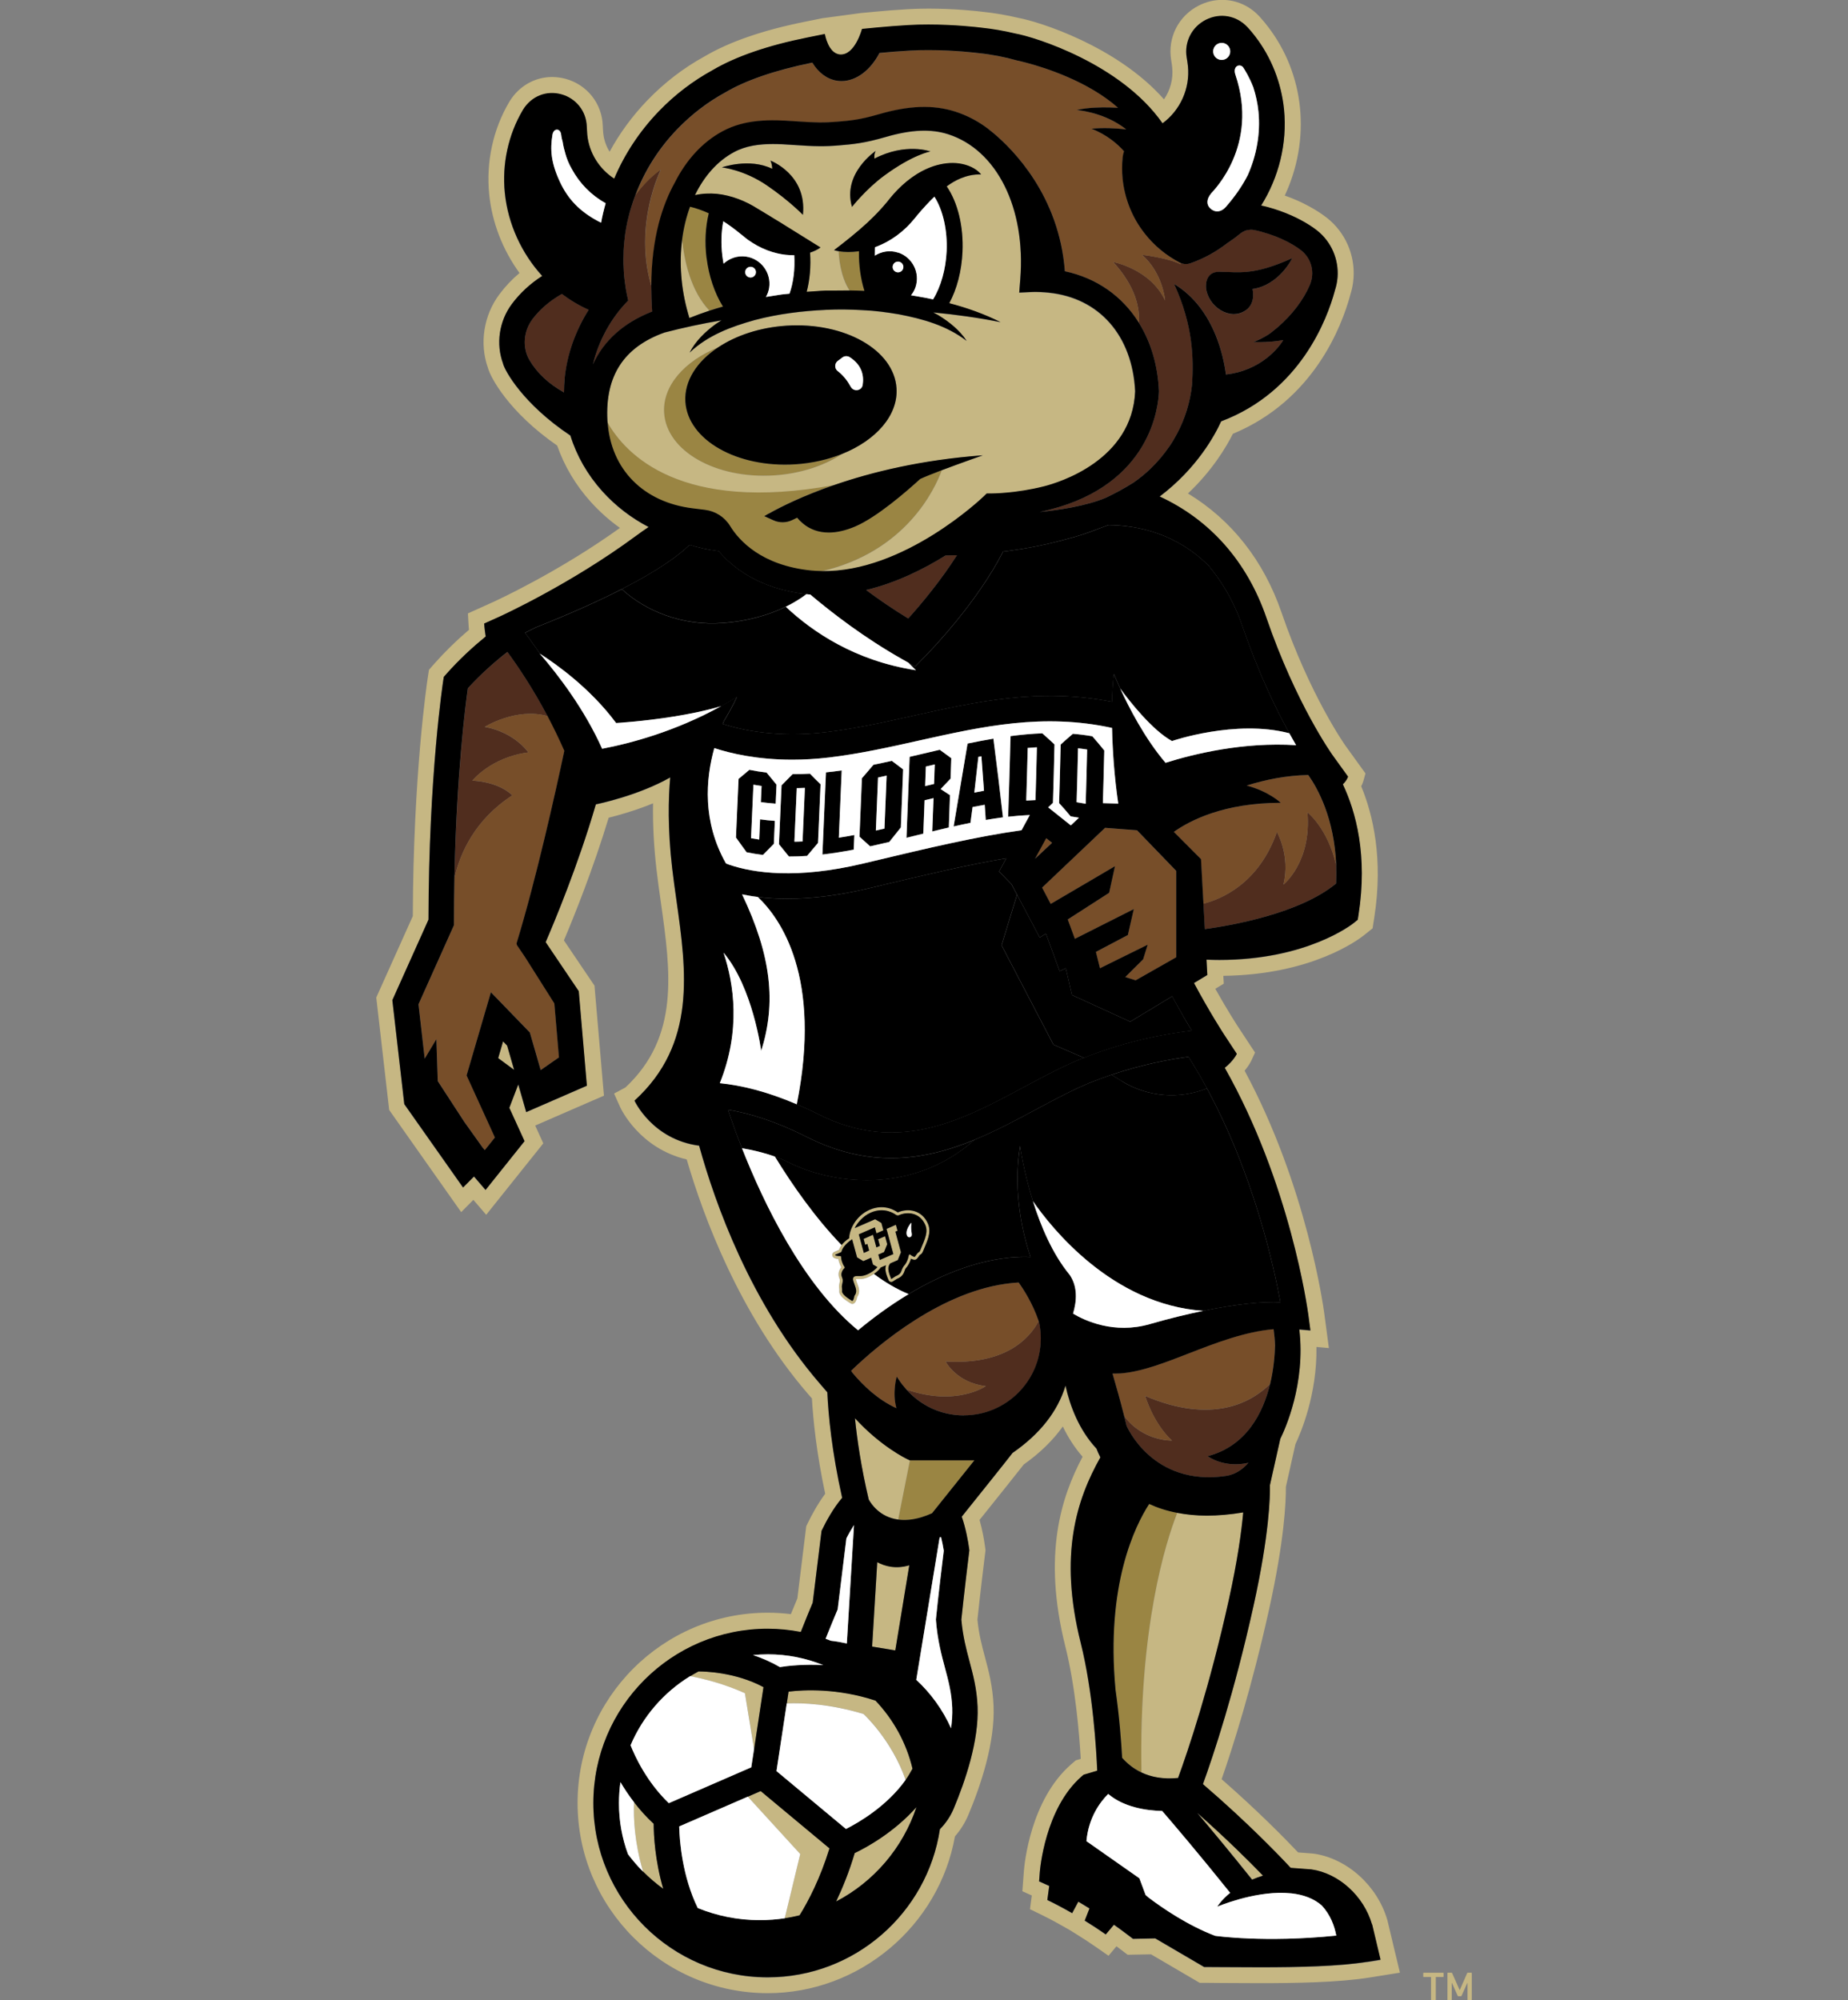 <?xml version="1.0" encoding="UTF-8"?>
<svg id="a" xmlns="http://www.w3.org/2000/svg" viewBox="0 0 332.7 360">
  <rect x="0" y="0" width="332.7" height="360" fill="#808080" stroke="none"/>
  <defs>
    <style>
      .b {
        fill: #502d1e;
      }

      .c {
        fill: #fff;
      }

      .d {
        fill: #c6b783;
      }

      .e {
        fill: #9a8543;
      }

      .f {
        fill: #774e29;
      }
    </style>
  </defs>
  <path class="d" d="M251.32,352.11l-1.52-6.39-.02-.07-.02-.07c-1.79-6.17-7.24-11.08-13.25-11.94h-.09s-.1-.02-.1-.02l-2.62-.2c-2.38-2.52-7.22-7.45-13.77-13.18,2.06-5.9,5.42-16.48,8.55-30.59,2.74-12.37,3.04-19.32,3.02-22.03l1.72-7.69c.97-2.04,3.92-8.96,3.78-17.49l2.24.2-.47-3.55-.38-2.84c-.13-.95-3.13-22.76-14.32-43.53.76-.91,1.12-1.63,1.21-1.82l.67-1.45-.88-1.33-2.27-3.45s-1.8-2.76-4.01-6.7l.06-.03,1.47-.89-.08-1.41c16-.19,24.39-6.56,25.31-7.3l.69-.55.87-.7.17-1.1.14-.88c1.63-10.51-.22-18.43-2.36-23.59.24-.45.35-.82.4-.98l.37-1.33-.81-1.12-2.8-3.88c-.06-.08-6.35-8.96-11.5-23.95-3.21-9.35-9-16.68-16.85-21.44,4.34-4.09,6.85-8.28,8.09-10.74,14.54-6.03,19.59-19.33,21.11-24.91.01-.04.02-.08.03-.12.15-.47.26-.91.35-1.34.08-.39.14-.78.18-1.16v-.08c.02-.14.04-.28.05-.42.29-4.19-1.5-8.24-4.78-10.83-.92-.72-2.02-1.44-3.29-2.12-.65-.35-1.26-.65-1.87-.93-.8-.36-1.62-.68-2.44-.97,2.31-4.94,3.28-10.43,2.74-15.8-.53-5.32-2.51-10.35-5.73-14.55-.46-.61-.95-1.19-1.45-1.75l-.05-.06-.02-.02-.05-.06s-.07-.07-.1-.1h0c-1.76-1.86-4.11-2.88-6.61-2.88-1.44,0-2.83.33-4.15.99-3.69,1.84-5.71,5.79-5.03,9.84.08.48.15.95.19,1.38.2,2.02-.35,4.04-1.48,5.69-8.51-9.64-22.62-14-26.16-14.65-2.14-.51-4.3-.88-6.43-1.1-.85-.11-4.93-.58-9.81-.58-1.32,0-2.6.04-3.81.11-1.9.11-3.82.26-5.71.44l-2.49.23h-.06s-.06.01-.06.01l-6.9.93h-.09s-.09.03-.09.03l-3.17.64c-7.44,1.5-13.46,3.58-17.9,6.19-3.8,2.08-7.26,4.74-10.3,7.89-2.71,2.81-5,5.92-6.83,9.29-.63-1.01-1.03-2.15-1.15-3.37-.04-.39-.06-.84-.08-1.3-.13-4.01-2.83-7.41-6.72-8.46-.79-.21-1.6-.32-2.4-.32-3.08,0-5.93,1.61-7.61,4.31l-.05.09-.03.04-.03.05c-2.91,4.91-4.19,10.81-3.61,16.61.51,5.07,2.42,10,5.46,14.18-1.36,1.14-2.56,2.41-3.62,3.83-2.84,3.79-3.63,8.86-2.06,13.26.47,1.73,3.75,7.93,12.46,13.97,1.3,3.71,3.33,7.12,6.04,10.13,1.58,1.75,3.34,3.32,5.26,4.69-11.05,7.94-22.3,13.1-22.79,13.32l-2.79,1.26-1.79.81.11,1.96s.02.41.08.99c-2.3,1.96-4.38,4-6.21,6.07l-.44.5-.55.63-.13.82-.1.66c-.11.72-2.61,17.42-2.68,42.85l-6.26,13.94-.32.72.09.78,2.15,18.71.08.73.42.6,10.58,15.01,1.97,2.79,2.19-2.21.06.07,2.25,2.62,2.16-2.7,7.02-8.78,1.1-1.38-.73-1.6-.73-1.6,10.49-4.56,1.89-.82-.18-2.05-1.46-17.01-.06-.74-.42-.62-5.09-7.53c1.84-4.35,5.24-12.78,8.06-22.08,1.82-.45,4.82-1.29,7.99-2.59-.07,3.75.14,7.74.62,11.92.23,1.98.51,3.99.79,5.93,1.75,12.41,3.41,24.14-6.38,33.29l-2.05,1.1,1.1,2.45c.15.32,3.48,7.41,11.98,9.41,2.99,10.26,9.5,27.88,21.77,42.13l.77.89c.23,3.97.84,9.86,2.39,17.15-1.4,1.9-2.47,3.92-3.03,5.07l-.17.34-.21.43-.06.47-1.54,12.53c-.3.71-.71,1.71-1.17,2.83-1.39-.17-2.78-.26-4.16-.26-18.88,0-34.24,15.36-34.24,34.24s15.36,34.24,34.24,34.24c16.49,0,30.82-12.07,33.7-28.22,1.02-1.17,1.83-2.48,2.42-3.88,2.22-5.28,4.8-12.96,4.53-19.59-.14-3.55-.89-6.34-1.55-8.81-.57-2.13-1.1-4.13-1.35-6.73.44-4.31,1.36-11.76,1.37-11.83l.04-.31.04-.37-.05-.37-.04-.3c-.17-1.24-.47-2.96-.98-4.77,2.84-3.55,6.74-8.41,7.96-9.98,2.9-2.05,5.25-4.34,7.03-6.84.98,2.04,2.17,3.86,3.56,5.45-3.83,7.22-7.25,17.58-3.11,34.13,1.82,7.25,2.52,15.79,2.78,20.25l-.31.09-.6.18-.47.41-.38.33c-7.3,6.38-8.38,17.91-8.48,19.2l-.12,1.61-.15,2.01,1.7.76-.06.42-.27,2.05,1.86.9c.93.45,2.44,1.22,4.29,2.28l1.07.61,1.11.69c1.28.79,2.48,1.58,3.66,2.4l2.15,1.5,1.43-1.71c.19.14.38.29.57.43l.64.49.8.61,1-.02,3.21-.06,8.1,4.74.66.39h.77s3.29.03,3.29.03c2.18.02,4.45.03,6.77.03,6.24,0,14.12-.11,19.73-1.01l2.44-.39,3.05-.49-.72-3.01ZM246.09,353.16c-5.12.81-12.37.97-19.28.97-2.32,0-4.6-.02-6.75-.03l-3.29-.02-8.8-5.15-4.01.08-.64-.49c-.95-.73-1.88-1.41-2.79-2.05l-1.47,1.75c-1.33-.93-2.6-1.75-3.79-2.49l.86-2.19c-.71-.44-1.38-.85-2.01-1.22l-1.11,2.07c-1.81-1.04-3.35-1.83-4.47-2.37l.34-2.53c-.22-.1-.34-.16-.35-.16l-1.47-.66.12-1.6c.04-.47.95-11.53,7.5-17.26l.38-.33,2.46-.73c-.15-3.63-.75-14.15-2.98-23.05-3.96-15.84-.7-25.8,3.55-33.35-.32-.64-.56-1.18-.7-1.57-3.11-3.34-4.74-7.56-5.58-11.34-1.4,4.64-4.6,8.71-9.54,12.12-.71.95-5.82,7.33-9.14,11.47.75,2.15,1.14,4.38,1.33,5.76l.04.3-.04.3c-.01.08-.97,7.85-1.4,12.17.26,2.99.87,5.27,1.46,7.49.65,2.44,1.33,4.96,1.46,8.19.25,6.1-2.21,13.35-4.31,18.36-.59,1.41-1.44,2.64-2.47,3.68-2.28,15.07-15.32,26.66-31.02,26.66-17.3,0-31.37-14.07-31.37-31.37s14.07-31.37,31.37-31.37c2.04,0,4.03.2,5.97.58.86-2.16,1.74-4.3,2.15-5.28l1.59-12.92.17-.34c.64-1.32,1.92-3.71,3.54-5.61-1.87-8.36-2.49-14.99-2.67-18.99l-1.41-1.64c-12.4-14.4-18.77-32.26-21.67-42.75-8.45-1.11-11.64-8.11-11.64-8.11h.02c11.19-10.21,9.33-23.35,7.54-36.05-.28-1.99-.56-3.95-.78-5.86-.82-7.06-.69-12.53-.34-16.26-5.79,3.29-12.97,4.76-13.37,4.84h-.02c-3.25,11.11-7.56,21.39-9.04,24.81l5.96,8.83,1.46,17.01-10.92,4.75-1.43-4.98-1.61,4.21,2.74,6-7.02,8.78-2.08-2.42-1.97,1.98-10.58-15.01-2.15-18.71,6.51-14.5c.03-25.93,2.62-42.85,2.65-43.02l.1-.66.44-.5c2.33-2.64,4.81-4.91,7.11-6.78-.21-1.26-.28-2.33-.28-2.33h.01s0,0,0,0l2.8-1.26c.13-.06,12.65-5.74,24.48-14.48.79-.58,1.56-1.12,2.32-1.63-3.13-1.63-5.96-3.79-8.33-6.43-2.69-2.99-4.62-6.4-5.76-10.04-8.56-5.7-11.79-11.67-12.12-12.93,0-.01,0-.02,0-.03-1.3-3.49-.73-7.61,1.6-10.73,1.47-1.97,3.28-3.63,5.45-5.03-3.67-4.04-6.16-9.29-6.73-14.98-.52-5.19.63-10.47,3.23-14.86,0-.01.07-.11.07-.12,1.52-2.42,4.18-3.46,6.85-2.74,2.66.72,4.51,3.04,4.6,5.79.02.5.05,1,.09,1.49.33,3.32,2.19,6.19,4.85,7.91,1.86-4.39,4.55-8.51,8.04-12.13,2.85-2.96,6.1-5.44,9.66-7.39,4.16-2.46,9.9-4.44,17.05-5.88l3.17-.64s.58,3.54,2.74,3.69c2.69.19,3.95-4.6,3.95-4.6l2.7-.26c1.85-.17,3.74-.32,5.61-.43,1.15-.07,2.38-.1,3.64-.1,4.82,0,8.89.49,9.48.56,2.1.22,4.16.58,6.17,1.06,3.37.58,18.99,5.38,26.51,16.16,3.15-2.34,4.97-6.22,4.57-10.31-.05-.5-.13-1.02-.22-1.54-.47-2.8.93-5.53,3.48-6.8,2.55-1.27,5.46-.76,7.41,1.3,0,0,.17.18.18.19.45.5.89,1.03,1.3,1.57,2.87,3.74,4.67,8.32,5.15,13.09.62,6.18-.98,12.29-4.12,17.3.37.08.74.16,1.12.26,1.5.4,2.99.93,4.38,1.55.59.26,1.15.54,1.69.83,1.06.57,2.04,1.19,2.87,1.84,2.59,2.05,3.92,5.22,3.7,8.39,0,.13-.02.25-.04.38-.03.3-.08.6-.14.9-.08.38-.18.75-.3,1.12-.01.04-.02.08-.03.12-1.32,4.89-6.13,18.05-20.45,23.45-1.07,2.37-4.3,8.42-11.07,13.53,9.03,4.17,15.72,11.65,19.22,21.83,5.33,15.53,11.82,24.61,11.89,24.7l2.8,3.88h0,.01s-.21.71-.94,1.39c2.34,4.95,4.49,12.76,2.82,23.5l-.14.88-.69.56c-.37.3-8.5,6.67-24.22,6.67-.75,0-1.53-.02-2.32-.05l.15,2.76-2.4,1.45c2.83,5.3,5.4,9.23,5.44,9.3l2.27,3.45h0s0,0,0,0c0,0-.59,1.26-2.17,2.51,11.78,20.82,14.9,43.38,15.04,44.43l.38,2.84-2-.18c1.16,9.77-2.59,18.01-3.42,19.69l-1.87,8.34c.04,2.03-.09,8.84-2.95,21.71-3.47,15.66-7.23,26.91-9.11,32.1,8.14,6.99,13.94,13.07,15.8,15.07l3.73.28c4.94.71,9.42,4.78,10.91,9.91l1.52,6.39-2.44.39ZM90.57,187.44l-.88,3.01,2.87,2.12-1.26-4.37-.73-.76Z"/>
  <g>
    <path class="d" d="M257.7,360s-.07-.02-.07-.07v-4.05s-.01-.04-.04-.04h-1.29s-.07-.02-.07-.07v-.62s.02-.07.07-.07h3.52s.07.02.07.07v.62s-.02.07-.07.07h-1.29s-.04.01-.04.04v4.05s-.02.07-.07.07h-.71Z"/>
    <path class="d" d="M260.59,355.14s.02-.07.07-.07h.65c.06,0,.1.02.12.07l1.35,3.04h.03l1.33-3.04s.06-.07.12-.07h.64s.07.02.07.07v4.78s-.02.07-.07.07h-.63s-.07-.02-.07-.07v-3.02h-.03l-1.04,2.32c-.03.06-.08.09-.14.09h-.42c-.06,0-.11-.03-.14-.09l-1.04-2.32h-.03v3.02s-.02.07-.07.07h-.63s-.07-.02-.07-.07v-4.78Z"/>
  </g>
  <path class="b" d="M187,237.78c-1.72,3.22-6.06,7.9-16.76,7.28,0,0,1.95,3.82,7.23,4.43,0,0-5.29,3.74-14.28.61,2.54,2.85,6.21,4.66,10.33,4.66,7.66,0,13.88-6.21,13.88-13.88,0-.93-.09-1.83-.27-2.71-.04-.13-.08-.26-.12-.39ZM228.65,249.12c-3.38,3.32-10.4,7.29-22.47,2.14,0,0,1.36,4.8,4.8,8.03,0,0-5.19.17-8.59-4.41.15.59.29,1.17.43,1.74,0,0,4.64,11.04,17.96,9.02,1.67-.25,2.98-1.23,3.97-2.35-4.43,1.01-7.34-1.19-7.34-1.19,7-1.84,9.98-7.79,11.24-12.98ZM84.24,123.88c-.41,2.94-2.03,15.52-2.42,34.1,1.03-4.44,3.68-10.45,10.41-14.81,0,0-2.03-2.35-7.18-2.67,0,0,3.33-4.2,10.07-5.07,0,0-2.41-3.6-7.85-4.6,0,0,5.7-3.54,11.32-1.93-2.71-5.11-5.43-9.1-7.23-11.56-2.26,1.77-4.78,3.96-7.12,6.54ZM172.28,99.94c-.72.03-1.4.04-2.06.05-3.98,2.48-8.91,4.92-14.29,6.21,2.28,1.69,4.83,3.45,7.58,5.12,2.53-2.8,5.99-7.02,8.77-11.38ZM95.85,57.46c-1.61,2.15-1.85,5.07-.56,7.28,1.38,2.37,3.43,4.32,6.25,5.88,0-.86.04-1.72.13-2.59.44-4.29,1.96-8.54,4.32-12.28-1.71-.75-3.32-1.71-4.82-2.85-2.48,1.4-4.14,2.99-5.31,4.56ZM207.13,84.36c1.27-1.21,2.4-2.55,3.39-4,.49-.73.95-1.48,1.37-2.26,1.44-2.69,2.38-5.69,2.73-8.9.27-4.6.25-10.48-3.23-18.1,3.72,2.25,6.05,5.72,7.49,9.26.99,2.44,1.56,4.91,1.84,7.04.75-.09,1.45-.22,2.11-.39h0c5.8-1.51,8.21-5.81,8.21-5.81,0,0-2.22.48-5.37.36.02,0,.05-.02.07-.03.06-.02.12-.05.18-.07.32-.13.62-.26.89-.39.01,0,.03-.01.04-.02.29-.14.54-.28.77-.41.04-.02.09-.05.13-.07.22-.13.41-.24.58-.35.03-.02.06-.04.09-.06.16-.11.3-.21.41-.29,3.04-2.33,5.17-4.98,6.48-7.51.19-.36.36-.72.51-1.08.12-.27.21-.55.28-.84.28-1.13.18-2.3-.27-3.34-.33-.78-.86-1.49-1.56-2.04-.87-.69-2.11-1.43-3.57-2.08-.36-.16-.74-.32-1.13-.47-.78-.3-1.6-.58-2.46-.8-.43-.11-.86-.22-1.3-.31-.21-.04-.42-.06-.62-.06-.05,0-.09,0-.14.01-.15,0-.3.03-.45.06-.06.01-.13.03-.19.05-.13.04-.27.09-.4.15-.06.02-.11.05-.16.07-.18.09-.35.2-.5.32-.33.27-.65.52-.97.76-.09.07-.18.13-.27.2-.25.18-.49.36-.74.52-.08.05-.16.11-.25.17-.04.03-.09.05-.13.08-2.02,1.57-4.27,2.84-6.71,3.66-.25.08-.51.13-.77.13-.34,0-.67-.08-.98-.22.01.08.02.17.04.26-2.39-1.18-6.97-1.7-6.97-1.7,3.78,3.33,4.15,8.2,4.15,8.2-2.67-5.67-9.35-6.91-9.35-6.91,4.15,4.52,4.81,8.43,4.63,10.93,2.12,3.41,3.39,7.56,3.61,12.25v.09s0,.09,0,.09c-.1,2.73-1.51,16.59-19.64,21.21-.62.16-1.22.29-1.81.42,3.19-.31,8.3-1.03,11.97-2.59,1.71-.82,3.32-1.72,4.91-2.7,1.08-.75,2.1-1.58,3.05-2.49ZM219.51,48.93c3.52.02,6.01.76,13.14-2.45,0,0-2.32,4.86-7.16,5.55,0,0,.68,2.49-1.19,3.82-2.87,2.03-6.8-.67-7.17-3.96,0,0-.37-2.97,2.38-2.95ZM114.4,35.07s-.02.02-.03.04c-.04.11-.07.22-.11.34-.19.53-.37,1.06-.54,1.59-.07.21-.13.42-.2.63-.18.62-.34,1.24-.48,1.86-.03.12-.06.24-.09.36-.16.76-.3,1.53-.41,2.29-.01.09-.02.18-.03.28-.09.65-.16,1.3-.2,1.96-.02.23-.02.47-.04.7-.03.51-.04,1.03-.04,1.54,0,.27,0,.53.01.8.01.49.03.97.07,1.45.02.27.04.54.06.8.05.51.11,1.01.19,1.51.03.23.06.47.1.7.12.72.26,1.44.44,2.15,0,0,0,0,0,.01-2.98,3.02-5.33,7.17-6.38,11.6,1.95-4.35,5.55-7.59,10.71-9.61-.12-1.6-.17-3.12-.16-4.57-3.29-11.06,1.7-20.98,1.7-20.98,0,0-2.17,1.31-4.57,4.55ZM240.55,155.73c-1.49-6.66-5.17-9.52-5.17-9.52.77,8.99-4.32,13-4.32,13,1.28-5.24-1.18-9.46-1.18-9.46-3.27,9.35-10.11,12.11-13.23,12.9l.25,4.58c4.78-.65,17.09-2.8,23.62-8.2.05-1.15.06-2.25.02-3.3Z"/>
  <path class="f" d="M240.55,155.73c-.33-8.42-3.32-13.81-5.03-16.23-3.96.08-7.72.83-11.09,1.9,4.04,1.07,6.14,3.11,6.14,3.11-10.24,0-16.35,3.17-19.25,5.23l4.89,4.91.44,8.01c3.12-.79,9.96-3.56,13.23-12.9,0,0,2.47,4.21,1.18,9.46,0,0,5.09-4.01,4.32-13,0,0,3.67,2.87,5.17,9.52ZM182.22,230.93c-12.58,1.25-24.24,11.22-28.98,15.79.07.12.15.24.23.36,1.94,2.33,4.6,4.87,7.92,6.38-.77-2.84.06-5.68.06-5.68.12.19.25.37.37.55.4.63.87,1.21,1.37,1.77,8.99,3.13,14.28-.61,14.28-.61-5.28-.61-7.23-4.43-7.23-4.43,10.69.62,15.04-4.06,16.76-7.28-1.09-3.21-2.74-5.74-3.6-6.93-.37.02-.76.05-1.18.09ZM214.07,243.57c-4.21,1.64-8.18,3.18-11.8,3.57-.68.07-1.34.09-1.98.08.62,2.16,1.42,5,2.1,7.65,3.4,4.59,8.59,4.41,8.59,4.41-3.43-3.23-4.8-8.03-4.8-8.03,12.07,5.15,19.08,1.18,22.47-2.14.68-2.79.86-5.36.89-6.95-.03-.96-.12-1.94-.26-2.93-5.19.44-10.46,2.49-15.22,4.34ZM98.59,128.89c-5.63-1.6-11.32,1.93-11.32,1.93,5.44,1,7.85,4.6,7.85,4.6-6.74.87-10.07,5.07-10.07,5.07,5.15.32,7.18,2.67,7.18,2.67-6.74,4.37-9.38,10.38-10.41,14.81-.05,2.57-.08,5.25-.08,8.04v.49l-6.39,14.25,1.12,9.79c1.07-1.79,2.1-3.5,2.1-3.5l.25,7.54,4.78,7.34,3.32,4.65.37.43,1.82-2.27-5.1-11.17,4.38-14.97,7.01,7.24,1.95,6.77,3.29-2.29-.83-9.71-5.3-8.38-1.48-2.18.04-.09-.07-.12c3.55-11.63,7.05-27.36,8.62-34.71-.97-2.22-1.99-4.31-3.02-6.24ZM171.98,20.1c1.94.62,3.73,1.53,5.37,2.69.21.15.74.53,1.48,1.15h.01c3.55,2.97,11.86,11.29,12.88,24.9,5.75,1.21,10.37,4.5,13.32,9.26.18-2.5-.48-6.41-4.63-10.93,0,0,6.68,1.23,9.35,6.91,0,0-.37-4.87-4.15-8.2,0,0,4.57.52,6.97,1.7-.02-.1-.03-.18-.04-.26-.02-.01-.05-.01-.07-.02-2.54-1.3-4.7-3.11-6.39-5.29-2.19-2.8-3.59-6.2-3.96-9.87-.12-1.2-.12-2.48.01-3.8.04-.38.13-.74.25-1.1-1.11-1.26-3.02-2.96-5.86-4.06,2.22-.22,4.46-.06,5.56.05.44.04.7.08.7.08-.28-.22-.56-.42-.84-.62-3.79-2.59-8.09-2.87-8.09-2.87,1.96-.47,4.33-.51,5.87-.47.96.02,1.59.07,1.59.07-5.36-4.77-13.12-7.22-16.48-8.11-1.03-.27-1.65-.4-1.65-.4h0c-2.27-.63-4.62-1.09-7.05-1.34,0,0-4.09-.53-8.96-.53-1.1,0-2.24.03-3.38.09-1.88.11-3.69.25-5.44.42-1.59,3.07-4.15,5.06-6.83,5.06-.27,0-.53-.02-.8-.06-1.84-.28-3.39-1.49-4.45-3.26-6.82,1.37-12.1,3.23-15.69,5.37h0c-3.1,1.69-6.02,3.89-8.62,6.59-3.42,3.55-5.92,7.6-7.54,11.85,2.4-3.24,4.57-4.55,4.57-4.55,0,0-4.99,9.93-1.7,20.98.02-8.81,2.08-14.78,4.25-18.66,2.02-4,4.92-7.24,8.57-9.21,4.14-2.23,8.69-2.12,13-1.81,3.68.27,5.33.28,7.63.09,2.37-.2,4.08-.34,7.57-1.36,5.4-1.58,9.76-1.72,13.7-.46ZM189.4,151.7l-1.06-.84-2.02,3.71,3.07-2.87ZM205.79,172.68l-3.21,3.19,1.86.59,7.31-4.15v-15.55s-7.06-7.31-7.06-7.31l-5.75-.44-11.34,10.76,1.55,2.94,11.57-6.79-1.05,4.79-7.45,4.79,1.28,3.49,10.61-5.35-1.07,4.67-5.75,3.03.73,2.95,8.58-4.23-.82,2.63Z"/>
  <path class="e" d="M211.95,272.29c-1.92-.37-3.59-.92-5.06-1.6-2.54,3.92-7.82,14.58-6.06,33.44.69,4.85,1.03,9.31,1.19,12.25.86.97,2,1.94,3.48,2.64-.48-26.15,4.37-41.42,6.45-46.73ZM161.7,273.51c1.6.22,3.61-.02,6.1-1.14,2.39-2.98,5.38-6.71,7.62-9.52h-11.61s-2.11,10.66-2.11,10.66ZM139.35,85.57c4.78-.31,9.07-1.75,12.28-3.88-2.51,1.01-5.37,1.69-8.44,1.88-10.5.67-19.36-4.37-19.8-11.26-.24-3.75,2.08-7.27,5.93-9.81-6.08,2.45-10.08,6.93-9.77,11.81.44,6.89,9.31,11.93,19.8,11.26ZM130.15,55.18c-1.5-2.42-2.54-5.47-2.94-8.76-.35-2.81-.2-5.58.4-8.05-1.05-.48-2.16-.89-3.37-1.18-.68,1.84-1.16,3.83-1.43,5.92.39,3.92,1.57,9.28,4.92,12.8.8-.26,1.61-.51,2.43-.74ZM155.64,52.37c-.69-2.16-1.03-4.61-.99-7.15-.07.01-.14.03-.21.04-1.13.14-2.32.17-3.44-.04.04,1.08.31,4.51,1.97,7.07.89,0,1.78.05,2.67.08ZM169.57,84.62c-1.6.6-3.06,1.18-3.92,1.59-2.34,2.14-7.75,6.87-11.72,8.56-1.69.72-3.28,1.08-4.73,1.08-1.78,0-3.36-.55-4.66-1.63-.42-.35-.77-.72-1.04-1.04-.31.15-.61.29-.89.43-1.07.52-2.31.52-3.39.03l-1.63-.74c.23-.14.49-.29.78-.45,2.23-1.25,6.23-3.25,11.88-5.19-27.71,5.11-37.63-5.53-40.88-11.26.6,8.51,6.44,14.45,15.35,15.53l2.18.27c1.88.23,3.53,1.29,4.52,2.9,1.6,2.6,5.63,7.11,14.6,8.02.62.06,1.24.09,1.86.1,15.21-3.51,20.44-14.79,21.69-18.2Z"/>
  <path class="d" d="M215.52,326.28c2.47,2.92,5.94,7.08,9.9,12.03.6-.26,1.26-.5,1.96-.72-2.38-2.46-6.54-6.62-11.86-11.31ZM223.82,272.21c-2.38.4-4.55.58-6.54.58-1.96,0-3.72-.19-5.33-.5-2.08,5.31-6.93,20.59-6.45,46.73,1.71.81,3.87,1.26,6.59.99,1.76-4.83,5.62-16.22,9.12-31.98,1.59-7.2,2.3-12.4,2.61-15.83ZM157.94,281.18l-.92,15.19,4.17.69,2.52-15.32c-2.41.71-4.37.18-5.77-.56ZM163.8,262.85l-.47-.22c-.28-.13-4.79-2.32-9.41-7.36.39,3.87,1.12,8.86,2.48,14.63.42.77,1.99,3.17,5.3,3.61l2.11-10.66h0ZM188.79,52.71c-.8-.08-2.18-.15-2.88-.12l-2.43.11.19-2.43c1.01-12.79-4.21-23.27-13-26.08-3.09-.99-6.64-.83-11.19.49-3.9,1.14-5.99,1.31-8.41,1.52-2.53.21-4.4.19-8.3-.08-1.23-.09-2.44-.16-3.63-.16-2.51,0-4.9.32-7.02,1.46-3.01,1.62-5.38,4.35-7.02,7.74,1.28-.29,2.64-.35,3.95-.23,2.64.28,5.17,1.28,7.35,2.68l.75.45c.22.14.46.26.67.41.44.28.9.52,1.33.81.89.51,1.76,1.08,2.65,1.63l5.9,3.67c-.58.42-1.22.71-1.88.92.17,2.49-.04,4.91-.61,7.06.47-.04.94-.06,1.42-.09.67-.06,1.35-.1,2.02-.13,0,0,0,0,0,0,.04,0,.07,0,.11,0,1.4-.03,2.79-.04,4.19-.03-1.67-2.56-1.93-5.99-1.97-7.07-.28-.05-.56-.11-.83-.19,2.24-1.71,4.2-3.28,5.94-4.89.87-.81,1.68-1.62,2.44-2.45.39-.41.74-.85,1.11-1.27l.55-.69.69-.81c1.9-2.12,4.28-4.04,7.23-5.02,1.46-.47,3.05-.69,4.59-.47,1.51.22,3,.85,3.93,1.97-1.42-.04-2.63.27-3.7.71-.92.38-1.73.88-2.5,1.44,2.01,2.94,3.04,7.23,2.84,11.79-.15,3.43-.99,6.66-2.38,9.24,3.19.83,6.31,1.94,9.24,3.41-4.06-.81-8.09-1.37-12.13-1.75.3.16.6.31.89.48,1.99,1.21,3.87,2.72,5.13,4.64-3.62-2.78-7.92-3.96-12.19-4.78-2.15-.36-4.32-.66-6.5-.75-2.18-.13-4.37-.17-6.55-.06-4.36.2-8.72.73-12.94,1.85-4.18,1.17-8.37,2.7-11.69,5.84,1.05-2.05,2.79-3.73,4.67-5.11.34-.24.7-.47,1.06-.69-3.43.58-6.85,1.31-10.27,2.2-7.31,2.62-10.68,7.8-10.27,15.79,0,.12.02.24.03.36,3.25,5.73,13.16,16.37,40.88,11.26,6.64-2.28,15.56-4.49,26.67-5.32,0,0-3.97,1.39-7.36,2.67-1.25,3.41-6.48,14.69-21.69,18.2,14.85.31,28.96-13.22,29.11-13.36l.63-.61h.88s4.39,0,9.45-1.28c2.65-.68,15.9-4.68,16.4-17.11-.49-10.02-6.45-16.82-15.56-17.75ZM144.55,38.67s-2.41-2.51-6.44-5.27c-4.19-2.87-8.15-3.27-8.15-3.27,0,0,4.93-1.76,9.06.25,0,0,.04-.64-.31-1.47,0,0,6.6,2.48,5.84,9.76ZM159.17,31.62c-3.26,2.4-5.79,5.62-5.79,5.62-1.78-6.04,4.27-10.07,4.27-10.07-.35.6-.23,1.38-.23,1.38,5.61-2.92,10.08-1.29,10.08-1.29,0,0-3.14.54-8.33,4.36ZM151.64,81.69c-3.22,2.13-7.5,3.57-12.28,3.88-10.5.67-19.36-4.37-19.8-11.26-.31-4.87,3.69-9.36,9.77-11.81,3.22-2.13,7.5-3.57,12.28-3.88,10.5-.67,19.36,4.37,19.8,11.26.31,4.87-3.69,9.36-9.77,11.81ZM124.11,57.24c1.19-.48,2.39-.92,3.61-1.32-3.35-3.52-4.52-8.88-4.92-12.8-.54,4.17-.23,8.73,1.06,13.24l.25.87ZM134.63,323.39l9.44,10.33-2.79,11.56c.9-.14,1.79-.31,2.67-.53,1.61-2.59,3.73-6.64,5.39-12.06l-12.38-10.31-2.33,1.01ZM153.87,333.54c-1.01,3.39-2.18,6.29-3.35,8.71,6.78-3.54,12.01-9.62,14.46-16.98,0,0,0,0,0-.01-4.02,4.55-8.98,7.26-11.12,8.28ZM114.15,324.39c-.13,2.87.09,7.27,1.63,12.49,1.12,1.12,2.33,2.16,3.62,3.09-1.48-5.06-1.71-9.65-1.72-11.7-1.36-1.24-2.52-2.57-3.53-3.88ZM141.97,304.48l-.32,2.11c2.85-.12,7.74.07,13.82,1.9,0,0,5.06,4.6,7.58,11.86.45-.63.85-1.3,1.23-2-1.11-4.69-3.46-8.9-6.68-12.27-6.86-2.26-12.92-1.94-15.63-1.61ZM137.45,303.67c-5.05-2.71-10.61-2.83-11.7-2.82-.51.27-1.01.55-1.49.85,2.55.49,6.16,1.4,9.86,3.07l1.65,10.08,1.69-11.17ZM161.65,218.23s-.06-.01-.08-.03c-.53-.38-2.48-1.54-5.02-.43-2.43,1.06-3.63,3.51-3.67,5.11-.67.45-1.1.88-1.37,1.24-.38.5-.47.85-.47.85l-.84.37c-.31.14-.46.48-.32.78.16.38.68.47,1.05.5.11.76.53,1.49.53,1.49-.4.48-.7,1.21-.31,2.09.21.48-.24.96-.06,1.81.04.19-.06.54.07.83.37.86,1.7,1.58,1.94,1.74.25.16.43.14.56.08.33-.14.55-.54.66-1.19.28-.42.48-.98.24-1.8-.15-.51-.45-1.18-.46-1.43.46-.09,1.07.14,2.17-.33.42-.18.77-.39,1.07-.59.73-.5,1.12-.99,1.23-1.16l.94-.41c-.16.55-.21,1.14.47,2.69.14.31.5.41.77.23l.72-.46c1.45-.57,1.28-1.55,1.63-1.94.56-.63.78-1.26.91-1.7.3.16.59.28.88.15.35-.15.62-.79.77-.86.22-.1.39-.3.52-.62.73-1.78,1.59-3.37.88-4.99-1.05-2.41-3.51-2.84-5.4-2.02ZM156.06,229.41c-1.15.5-1.66.1-2.28.37-.49.4.01,1.09.27,2.03.29.97-.21,1.32-.24,1.49-.09.52-.23.81-.37.87-.42-.26-1.52-.88-1.81-1.55-.07-.16.02-.45-.04-.73-.15-.7.35-1.19.03-1.91-.39-.78.12-1.48.43-1.74.04-.04.02-.16-.01-.23-.02-.04-.13-.13-.3-.52-.39-.89-.28-1.19-.33-1.32-.03-.07-.07-.1-.11-.09-.14.02-.87,0-.94-.18-.01-.03.01-.06.05-.08l.95-.41c.11-.05.14-.12.14-.12.07-.41.51-1.29,1.91-2.24l.89,3.27,1.13.67,1.4-.61.33,1.22.8.47c-.27.33-.85.88-1.9,1.34ZM165.68,225.03c-.08.19-.17.31-.25.35-.31.14-.62.79-.76.85-.09.04-.35-.1-.52-.2-.18-.1-.3-.29-.44-.23-.2.09-.11,1.13-1.04,2.15-.55.83-.2,1.27-1.45,1.78l-.76.49c-.69-1.59-.65-2.23-.19-2.81l1.36-.59.57-1.41-1-3.71.38-.17-.29-1.07-1.69.74,1.23,4.53-2.44,1.06-.26-.97,1.03-.45.57-1.41-.39-1.44-1.25.54.32,1.19-.63.28-.61-2.27-1.69.74.29,1.07.38-.17.32,1.2-.95.42-.91-3.34,2.89-1.26.29,1.08,1.25-.54-.36-1.33-1.13-.67-3.67,1.6c.34-.77,1.42-2.15,2.88-2.79,2.5-1.09,4.32.25,4.51.38.19.14.42.15.58.08,1.54-.67,3.75-.47,4.72,1.74.55,1.27.01,2.43-.89,4.57Z"/>
  <path d="M201.99,194.61l-1.89-1.16c-1.13.38-2.27.79-3.43,1.25-3.28,1.31-6.6,3.09-10.11,4.97-3.54,1.9-7.22,3.87-11.1,5.47-11.56,10.25-26.19,7.73-33.37,4.12-.83-.42-1.7-.78-2.59-1.1,3.09,5.04,7.22,10.98,12.01,15.94.28-.36.7-.8,1.37-1.24.03-1.6,1.24-4.05,3.67-5.11,2.54-1.11,4.48.05,5.02.43.02.02.07.04.08.03,1.89-.82,4.35-.39,5.4,2.02.71,1.62-.16,3.21-.88,4.99-.13.32-.3.52-.52.62-.15.07-.42.7-.77.86-.28.12-.58,0-.88-.15-.12.44-.35,1.07-.91,1.7-.35.39-.18,1.37-1.63,1.94l-.72.46c-.27.18-.64.08-.77-.23-.67-1.55-.63-2.14-.47-2.69l-.94.41c-.12.17-.5.66-1.23,1.16,2.01,1.5,4.1,2.74,6.25,3.62,5.32-3.2,11.57-5.9,18.18-6.56,1.38-.14,2.64-.17,3.77-.11-1.24-3.65-3.27-11.38-1.89-19.99,0,0,.61,4.49,2.31,9.93,3.3,4.77,14.25,18.63,30.68,19.75,6-1.24,10.8-1.7,13.89-1.52-1.18-6.46-4.81-22.99-13.23-38.51-4.98,1.99-10.66,1.55-15.32-1.29ZM130.12,130.31c3.44,1.11,9.89,2.52,18.61,1.48,5.31-.64,10.62-1.82,15.76-2.97,11.18-2.5,22.72-5.07,35.72-2.49.05-2.25.18-4.01.33-5.04,0,0,.41,1.03,1.15,2.65,1.75,2.38,5.76,7.47,9.31,9.44,0,0,11.43-3.94,21.13-1.4-2.43-4.41-5.58-10.92-8.45-19.28-1.42-4.13-3.46-7.74-6.02-10.81-5.85-5.91-12.85-7.32-18.08-7.39-.51.2-1.04.39-1.57.58-1.03.41-2.09.8-3.17,1.15-1.13.37-2.3.69-3.49.99-3.64.99-7.31,1.64-10.75,2.07-4.63,9.07-12.76,17.54-13.99,18.8l-1.85,1.89-1.22-.69,1.36,1.35c-10.9-1.66-18.6-6.88-23.43-11.42-3.2,1.56-7.01,2.6-11.28,2.93-7.39.57-13.99-2.18-18.25-6.09-3.98,2.03-9.05,4.34-15.55,6.91-.69.35-1.31.67-1.86.94.74.98,1.67,2.26,2.7,3.79,2.79,1.78,9.04,6.17,13.69,12.46,0,0,1.17-.07,3.03-.24,3.81-.36,10.49-1.18,15.89-2.8.94-.52,1.89-1.07,2.83-1.66,0,0-.8,1.82-2.31,4.3-.08.19-.17.38-.25.58ZM143.45,198.76c1.26.54,2.55,1.13,3.89,1.81,14.39,7.25,25.91,1.06,37.05-4.92,3.63-1.95,7.06-3.79,10.58-5.19.05-.02.11-.04.16-.06l-5.49-2.38-9.34-17.88,2.79-9.09-.99-1.88-2.24-2.3,1.29-2.38c-7.06,1.19-14.85,3.04-22.55,4.88l-2.14.51c-5.7,1.36-10.58,1.89-14.73,1.89-1.93,0-3.69-.12-5.32-.32,4.07,3.85,11.61,14.4,7.02,37.31Z"/>
  <path d="M213.96,190.22c-3.38.45-8.34,1.37-13.86,3.24l1.89,1.16c4.65,2.84,10.33,3.28,15.32,1.29-1.04-1.92-2.15-3.82-3.34-5.69ZM145.28,204.66c-5.63-2.84-10.35-4.28-14.22-4.91.56,1.69,1.4,4.09,2.52,6.93,1.87.3,3.93.79,5.92,1.5.89.32,1.76.68,2.59,1.1,7.18,3.61,21.81,6.13,33.37-4.12-4.69,1.93-9.66,3.3-15,3.3-4.74,0-9.78-1.08-15.17-3.79ZM145.2,106.94c-8.36-.95-13.17-4.64-15.8-7.75-1.82-.2-3.57-.6-5.24-1.13-1.87,1.83-5.43,4.5-12.22,7.97,4.26,3.91,10.85,6.66,18.25,6.09,4.27-.33,8.08-1.37,11.28-2.93,1.36-.66,2.61-1.42,3.73-2.27ZM211.03,179.33l-7.55,4.57-10.49-4.8-1.11-4.82-1.11.52-2.47-6.75-1.12.7-4.07-7.7-2.79,9.09,9.34,17.88,5.49,2.38c7.97-3.15,15.19-4.39,19.42-4.87-.98-1.62-2.22-3.76-3.52-6.19Z"/>
  <path d="M247.01,346.38c-1.48-5.12-5.97-9.2-10.91-9.91l-3.73-.28c-1.86-2-7.65-8.07-15.8-15.07,1.88-5.19,5.64-16.44,9.11-32.1,2.85-12.87,2.99-19.67,2.95-21.71l1.87-8.34c.84-1.68,4.58-9.92,3.42-19.69l2,.18-.38-2.84c-.14-1.04-3.26-23.61-15.04-44.43,1.58-1.25,2.17-2.51,2.17-2.51,0,0,0,0,0,0h0s-2.27-3.45-2.27-3.45c-.05-.07-2.61-4-5.44-9.3l2.4-1.45-.15-2.76c.79.03,1.56.05,2.32.05,15.73,0,23.85-6.37,24.22-6.67l.69-.56.14-.88c1.67-10.74-.48-18.55-2.82-23.5.73-.68.94-1.39.94-1.39h-.01s0,0,0,0l-2.8-3.88c-.06-.09-6.55-9.17-11.89-24.7-3.5-10.18-10.19-17.66-19.22-21.83,6.77-5.11,10-11.16,11.07-13.53,14.32-5.4,19.13-18.57,20.45-23.45.01-.04.02-.08.03-.12.12-.37.22-.74.3-1.12.06-.3.11-.6.14-.9.01-.13.03-.25.04-.38.22-3.17-1.1-6.34-3.7-8.39-.82-.65-1.81-1.27-2.87-1.84-.54-.29-1.1-.57-1.69-.83-1.39-.62-2.88-1.15-4.38-1.55-.37-.1-.74-.18-1.12-.26,3.14-5.01,4.73-11.12,4.12-17.3-.48-4.77-2.28-9.35-5.15-13.09-.41-.54-.84-1.07-1.3-1.57,0,0-.17-.18-.18-.19-1.95-2.06-4.87-2.57-7.41-1.3-2.55,1.27-3.95,4.01-3.48,6.8.09.52.16,1.04.22,1.54.41,4.09-1.41,7.98-4.57,10.31-7.52-10.77-23.14-15.57-26.51-16.16-2-.48-4.06-.84-6.17-1.06-.6-.07-4.66-.56-9.48-.56-1.26,0-2.49.03-3.64.1-1.87.11-3.76.26-5.61.43l-2.7.26s-1.26,4.79-3.95,4.6c-2.15-.15-2.74-3.69-2.74-3.69l-3.17.64c-7.15,1.44-12.88,3.42-17.05,5.88-3.56,1.95-6.81,4.43-9.66,7.39-3.49,3.62-6.19,7.75-8.04,12.13-2.66-1.73-4.52-4.59-4.85-7.91-.04-.49-.07-.99-.09-1.49-.09-2.75-1.94-5.07-4.6-5.79-2.66-.72-5.33.32-6.85,2.74,0,.01-.07.11-.07.12-2.6,4.39-3.75,9.67-3.23,14.86.57,5.69,3.06,10.95,6.73,14.98-2.17,1.4-3.97,3.06-5.45,5.03-2.33,3.11-2.9,7.23-1.6,10.73,0,.01,0,.02,0,.03.33,1.26,3.57,7.23,12.12,12.93,1.13,3.64,3.07,7.05,5.76,10.04,2.38,2.64,5.2,4.8,8.33,6.43-.76.51-1.53,1.04-2.32,1.63-11.83,8.73-24.36,14.42-24.48,14.48l-2.8,1.26h0s-.01,0-.01,0c0,0,.07,1.07.28,2.33-2.3,1.88-4.79,4.15-7.11,6.78l-.44.5-.1.66c-.03.17-2.62,17.08-2.65,43.02l-6.51,14.5,2.15,18.71,10.58,15.01,1.97-1.98,2.08,2.42,7.02-8.78-2.74-6,1.61-4.21,1.43,4.98,10.92-4.75-1.46-17.01-5.96-8.83c1.48-3.42,5.8-13.7,9.04-24.81h.02c.39-.08,7.57-1.56,13.37-4.84-.34,3.74-.47,9.21.34,16.26.22,1.92.5,3.88.78,5.86,1.79,12.71,3.65,25.84-7.54,36.04h-.02s3.19,7.01,11.64,8.12c2.9,10.49,9.27,28.35,21.67,42.75l1.41,1.64c.18,4,.8,10.63,2.67,18.99-1.62,1.9-2.9,4.29-3.54,5.61l-.17.34-1.59,12.92c-.41.98-1.3,3.11-2.15,5.28-1.93-.37-3.93-.58-5.97-.58-17.3,0-31.37,14.07-31.37,31.37s14.07,31.37,31.37,31.37c15.7,0,28.74-11.59,31.02-26.66,1.02-1.04,1.88-2.27,2.47-3.68,2.11-5.01,4.56-12.26,4.31-18.36-.13-3.23-.81-5.75-1.46-8.19-.59-2.22-1.2-4.5-1.46-7.49.44-4.32,1.39-12.09,1.4-12.17l.04-.3-.04-.3c-.19-1.38-.58-3.61-1.33-5.76,3.32-4.14,8.43-10.52,9.14-11.47,4.94-3.41,8.14-7.48,9.54-12.12.84,3.78,2.47,8,5.58,11.34.14.39.38.93.7,1.57-4.26,7.55-7.52,17.51-3.55,33.35,2.23,8.9,2.83,19.43,2.98,23.05l-2.46.73-.38.33c-6.56,5.73-7.47,16.79-7.5,17.26l-.12,1.6,1.47.66s.13.06.35.16l-.34,2.53c1.12.54,2.66,1.33,4.47,2.37l1.11-2.07c.63.37,1.3.78,2.01,1.22l-.86,2.19c1.2.74,2.47,1.56,3.79,2.49l1.47-1.75c.91.64,1.84,1.33,2.79,2.05l.64.49,4.01-.08,8.8,5.15,3.29.02c2.15.02,4.43.03,6.75.03,6.91,0,14.16-.16,19.28-.97l2.44-.39-1.52-6.39ZM227.38,337.6c-.71.22-1.36.46-1.96.72-3.96-4.95-7.43-9.12-9.9-12.03,5.32,4.69,9.49,8.85,11.86,11.31ZM221.21,288.04c-3.49,15.76-7.35,27.14-9.12,31.98-2.72.27-4.88-.18-6.59-.99-1.49-.7-2.62-1.67-3.48-2.64-.16-2.94-.5-7.4-1.19-12.25-1.77-18.86,3.52-29.53,6.06-33.44,1.47.68,3.15,1.24,5.06,1.6,1.61.31,3.37.5,5.33.5,1.98,0,4.16-.18,6.54-.58-.31,3.44-1.02,8.64-2.61,15.83ZM228.65,249.12c-1.26,5.19-4.25,11.15-11.24,12.98,0,0,2.91,2.2,7.34,1.19-.98,1.12-2.29,2.09-3.97,2.35-13.32,2.01-17.96-9.02-17.96-9.02-.13-.56-.28-1.15-.43-1.74-.67-2.65-1.47-5.49-2.1-7.65.64,0,1.3,0,1.98-.08,3.62-.39,7.59-1.93,11.8-3.57,4.76-1.85,10.03-3.89,15.22-4.34.14.99.23,1.97.26,2.93-.04,1.6-.22,4.17-.89,6.95ZM240.55,155.73c.04,1.05.03,2.16-.02,3.3-6.53,5.4-18.84,7.55-23.62,8.2l-.25-4.58-.44-8.01-4.89-4.91c2.89-2.05,9.01-5.23,19.25-5.23,0,0-2.11-2.04-6.14-3.11,3.37-1.06,7.13-1.82,11.09-1.9,1.71,2.42,4.7,7.81,5.03,16.23ZM198.03,174.28l-.73-2.95,5.75-3.03,1.07-4.67-10.61,5.35-1.28-3.49,7.45-4.79,1.05-4.79-11.57,6.79-1.55-2.94,11.34-10.76,5.75.44,7.06,7.31v15.55s-7.31,4.15-7.31,4.15l-1.86-.59,3.21-3.19.82-2.63-8.58,4.23ZM188.35,150.86l1.06.84-3.07,2.87,2.02-3.71ZM186.3,144.01c-.47.02-.95.04-1.42.07-.04,0-.08,0-.12,0,0-.04,0-.08,0-.12.09-3.02.18-6.1.26-9.23,0-.04,0-.08,0-.12h.12c.47-.05.95-.08,1.42-.11.04,0,.08,0,.12,0,0,.04,0,.08,0,.12-.08,3.14-.16,6.23-.25,9.26,0,.04,0,.08,0,.12-.04,0-.08,0-.12,0ZM195.34,144.65c-.46-.09-.93-.17-1.4-.24-.04,0-.08-.01-.12-.02,0-.04,0-.08,0-.13.09-3.1.18-6.24.25-9.45,0-.04,0-.08,0-.12.04,0,.08,0,.12.01.47.05.94.12,1.4.19.04,0,.08.01.12.02,0,.04,0,.08,0,.12-.07,3.22-.15,6.39-.25,9.51,0,.04,0,.09,0,.13-.04,0-.08-.02-.12-.02ZM218.58,8.54c.39-.76,1.32-1.05,2.07-.66.76.39,1.05,1.32.66,2.07-.39.76-1.32,1.05-2.07.66-.76-.39-1.05-1.32-.66-2.07ZM218.05,34.81c.39-.47,8.68-8.6,4.37-21.36-.56-1.66.92-2.08,1.44-1.26.27.43,1.08,1.68,1.79,3.54.45,1.41.77,2.87.92,4.36.39,3.94-.35,7.9-1.92,11.43-.94,1.84-2.22,3.75-3.93,5.7-.89,1.02-2.01,1.05-2.81.29-.69-.65-.75-1.61.15-2.71ZM99.46,24.27c.21-1.27,1.42-1.2,1.56-.08.08.6.18.99.28,1.34.11.73.28,1.45.49,2.14.22.82.58,1.77,1.18,2.79,1.4,2.58,3.51,4.7,6.07,6.12-.33,1.16-.61,2.32-.82,3.5-.03-.01-.06-.02-.09-.04-.14-.06-.4-.2-.51-.26-3.27-1.75-5.37-3.95-6.79-6.99-1.65-3.51-1.8-5.89-1.37-8.52ZM101.67,68.04c-.09.87-.13,1.73-.13,2.59-2.81-1.57-4.87-3.51-6.25-5.88-1.28-2.21-1.05-5.13.56-7.28,1.17-1.56,2.83-3.15,5.31-4.56,1.5,1.13,3.12,2.1,4.82,2.85-2.36,3.74-3.89,8-4.32,12.28ZM106.72,65.69c1.05-4.44,3.39-8.58,6.38-11.6,0,0,0,0,0-.01-.17-.71-.32-1.43-.44-2.15-.04-.23-.07-.46-.1-.7-.07-.5-.14-1-.19-1.51-.03-.27-.04-.54-.06-.8-.03-.48-.06-.97-.07-1.45,0-.27-.01-.53-.01-.8,0-.51.02-1.03.04-1.54.01-.23.02-.47.04-.7.05-.65.12-1.31.2-1.96.01-.09.02-.18.03-.28.11-.77.25-1.53.41-2.29.03-.12.06-.24.09-.36.14-.62.3-1.25.48-1.86.06-.21.13-.42.2-.63.17-.53.34-1.06.54-1.59.04-.11.07-.23.11-.34,0-.01.02-.02.03-.04,1.61-4.25,4.12-8.31,7.54-11.85,2.6-2.7,5.52-4.9,8.62-6.59h0c3.59-2.13,8.87-3.99,15.69-5.37,1.07,1.77,2.61,2.98,4.45,3.26.27.04.54.06.8.06,2.68,0,5.24-1.99,6.83-5.06,1.75-.17,3.56-.31,5.44-.42,1.14-.07,2.28-.09,3.38-.09,4.87,0,8.96.53,8.96.53,2.44.25,4.79.71,7.05,1.35h0s.62.12,1.65.4c3.36.89,11.12,3.35,16.48,8.11,0,0-.63-.05-1.59-.07-1.54-.03-3.91,0-5.87.47,0,0,4.3.28,8.09,2.87.28.19.56.4.84.62,0,0-.26-.04-.7-.08-1.1-.11-3.34-.27-5.56-.05,2.84,1.1,4.75,2.8,5.86,4.06-.12.35-.21.71-.25,1.1-.13,1.32-.13,2.6-.01,3.8.37,3.67,1.76,7.07,3.96,9.87,1.69,2.17,3.85,3.98,6.39,5.29.02.01.05.01.07.02.3.14.64.22.98.22.26,0,.52-.04.77-.13,2.44-.83,4.69-2.09,6.71-3.66.04-.03.09-.05.13-.08.08-.05.16-.11.25-.17.24-.16.49-.33.74-.52.09-.07.18-.13.27-.2.32-.24.64-.49.97-.76.16-.13.33-.23.5-.32.05-.03.11-.05.16-.07.07-.03.14-.07.22-.1.06-.02.12-.03.18-.05.06-.02.12-.04.19-.05.15-.03.3-.05.45-.06.05,0,.09-.01.14-.01.01,0,.03,0,.04,0,.19,0,.39.02.58.06.44.09.87.19,1.3.31.85.23,1.68.5,2.46.8.39.15.77.31,1.13.47,1.46.65,2.69,1.39,3.57,2.08.7.56,1.23,1.26,1.56,2.04.45,1.04.55,2.21.27,3.34-.07.28-.16.56-.28.84-.15.36-.33.71-.51,1.08-1.31,2.53-3.44,5.18-6.48,7.51-.11.08-.25.18-.41.29-.02.01-.03.02-.05.04-.01,0-.03.02-.04.02-.17.11-.36.23-.58.35-.04.02-.08.05-.13.07-.24.13-.49.27-.77.41-.01,0-.03.01-.04.02-.27.13-.57.26-.89.39-.06.02-.11.05-.18.07-.02,0-.04.02-.07.03,3.15.11,5.37-.36,5.37-.36,0,0-2.41,4.3-8.21,5.81h0c-.66.17-1.36.3-2.11.39-.28-2.13-.85-4.6-1.84-7.04-1.44-3.54-3.77-7.01-7.49-9.26,3.48,7.62,3.5,13.5,3.23,18.1-.34,3.21-1.29,6.21-2.73,8.9-.42.78-.87,1.54-1.37,2.26-.99,1.45-2.13,2.79-3.39,4-.95.91-1.97,1.74-3.05,2.49-1.58.99-3.2,1.88-4.91,2.7-3.67,1.56-8.78,2.28-11.97,2.59.59-.12,1.19-.26,1.81-.42,18.13-4.62,19.54-18.48,19.64-21.21v-.09s0-.09,0-.09c-.21-4.69-1.49-8.84-3.61-12.25-2.96-4.76-7.58-8.04-13.32-9.26-1.02-13.61-9.33-21.92-12.88-24.89h-.01c-.74-.63-1.27-1.01-1.48-1.16-1.64-1.16-3.43-2.07-5.37-2.69-3.94-1.26-8.29-1.11-13.7.46-3.49,1.02-5.2,1.16-7.57,1.36-2.3.19-3.94.18-7.63-.09-4.31-.31-8.86-.42-13,1.81-3.65,1.97-6.55,5.21-8.57,9.21-2.17,3.88-4.23,9.85-4.25,18.66,0,1.44.05,2.97.16,4.57-5.16,2.02-8.76,5.26-10.71,9.61ZM127.21,46.42c.41,3.29,1.44,6.34,2.94,8.76-.81.23-1.62.48-2.43.74-1.22.4-2.42.84-3.61,1.32l-.25-.87c-1.28-4.51-1.59-9.07-1.06-13.24.27-2.09.75-4.08,1.43-5.92,1.21.29,2.32.7,3.37,1.18-.6,2.47-.75,5.23-.4,8.05ZM134.34,46.19c-1.54-.23-3,.29-4.06,1.27-.09-.46-.16-.93-.22-1.4-.27-2.18-.2-4.3.17-6.24,1.04.67,2.04,1.4,3.01,2.2l.69.55c.25.2.5.41.76.6.53.37,1.07.72,1.64,1.03,1.14.62,2.36,1.11,3.65,1.4.99.23,2,.34,3.03.33.15,2.52-.15,4.92-.86,6.92-.46.05-.92.09-1.38.14-.96.14-1.91.29-2.86.45.28-.5.49-1.05.58-1.65.41-2.69-1.45-5.2-4.14-5.61ZM136.09,48.91c.04.53-.36,1-.89,1.04-.53.04-1-.36-1.04-.89-.04-.53.36-1,.89-1.04.53-.04,1,.36,1.04.89ZM109.38,76c0-.12-.03-.24-.03-.36-.41-7.98,2.96-13.17,10.27-15.79,3.42-.89,6.84-1.62,10.27-2.2-.35.23-.71.45-1.06.69-1.88,1.38-3.62,3.06-4.67,5.11,3.32-3.14,7.51-4.67,11.69-5.84,4.22-1.12,8.58-1.65,12.94-1.85,2.18-.11,4.37-.07,6.55.06,2.19.09,4.35.39,6.5.75,4.27.82,8.57,2,12.19,4.78-1.26-1.92-3.14-3.43-5.13-4.64-.29-.17-.59-.32-.89-.48,4.04.38,8.07.94,12.13,1.75-2.94-1.47-6.05-2.58-9.24-3.41,1.39-2.58,2.22-5.8,2.38-9.24.2-4.56-.83-8.85-2.84-11.79.77-.56,1.58-1.06,2.5-1.44,1.08-.44,2.28-.75,3.7-.71-.93-1.12-2.42-1.75-3.93-1.97-1.53-.22-3.12,0-4.59.47-2.94.98-5.33,2.9-7.23,5.02l-.69.81-.55.69c-.37.42-.72.86-1.11,1.27-.76.84-1.58,1.65-2.44,2.45-1.74,1.6-3.7,3.18-5.94,4.89.27.09.55.14.83.19,1.13.21,2.31.18,3.44.04.07,0,.14-.03.21-.04-.04,2.54.3,4.99.99,7.15-.89-.04-1.78-.07-2.67-.08-.82,0-1.65,0-2.47.02-.18,0-.36,0-.54,0-.39,0-.78,0-1.17,0-.04,0-.07,0-.11,0,0,0,0,0,0,0-.67.03-1.35.07-2.02.13-.47.03-.94.05-1.42.09.57-2.14.78-4.56.61-7.06.66-.21,1.3-.5,1.88-.92l-5.9-3.67c-.9-.55-1.76-1.12-2.65-1.63-.43-.29-.89-.54-1.33-.81-.21-.15-.45-.27-.67-.41l-.75-.45c-2.18-1.39-4.71-2.4-7.35-2.68-1.31-.12-2.67-.06-3.95.23,1.64-3.39,4.01-6.12,7.02-7.74,2.12-1.15,4.51-1.46,7.02-1.46,1.19,0,2.4.07,3.63.16,3.9.28,5.76.3,8.3.08,2.42-.2,4.51-.38,8.41-1.52,4.54-1.32,8.1-1.48,11.19-.49,8.79,2.81,14.01,13.29,13,26.08l-.19,2.43,2.43-.11c.7-.03,2.08.03,2.88.12,9.11.93,15.07,7.72,15.56,17.75-.51,12.44-13.75,16.44-16.4,17.11-5.06,1.29-9.44,1.29-9.45,1.29h-.88s-.63.61-.63.61c-.15.14-14.27,13.66-29.11,13.36-.62-.01-1.24-.04-1.86-.1-8.97-.91-13-5.41-14.6-8.02-.99-1.61-2.63-2.66-4.52-2.9l-2.18-.27c-8.91-1.08-14.76-7.02-15.35-15.53ZM161.7,45.46c-1.47-.49-2.99-.23-4.19.54,0-.45,0-.91.02-1.38,0-.05,0-.09.01-.14.36-.13.72-.28,1.07-.44,1.34-.59,2.6-1.39,3.73-2.35.57-.48,1.11-.99,1.61-1.55l.71-.82.56-.69c.98-1.15,1.97-2.25,3.01-3.24,1.54,2.41,2.36,6.03,2.2,9.8-.15,3.28-1.04,6.43-2.44,8.68-1.05-.22-2.1-.42-3.15-.6-.27-.05-.55-.08-.82-.13.34-.43.63-.92.81-1.47.86-2.58-.54-5.37-3.12-6.23ZM162.63,47.98c.04.53-.36,1-.89,1.04-.53.04-1-.36-1.04-.89-.04-.53.36-1,.89-1.04.53-.04,1,.36,1.04.89ZM172.28,99.94c-2.78,4.37-6.24,8.58-8.77,11.38-2.75-1.67-5.3-3.43-7.58-5.12,5.38-1.29,10.31-3.73,14.29-6.21.65-.01,1.34-.03,2.06-.05ZM89.69,190.45l.88-3.01.73.76,1.26,4.37-2.87-2.12ZM92.99,169.84l.07.12-.04.09,1.48,2.18,5.3,8.38.83,9.71-3.29,2.29-1.95-6.77-7.01-7.24-4.38,14.97,5.1,11.17-1.82,2.27-.37-.43-3.32-4.65-4.78-7.34-.25-7.54s-1.02,1.71-2.1,3.5l-1.12-9.79,6.39-14.25v-.49c0-2.79.03-5.47.08-8.04.38-18.58,2-31.16,2.42-34.1,2.35-2.58,4.86-4.78,7.12-6.54,1.81,2.46,4.52,6.45,7.23,11.56,1.02,1.93,2.04,4.02,3.02,6.24-1.57,7.35-5.06,23.08-8.62,34.71ZM108.4,134.78c-3.17-7.1-7.91-13.29-11.23-17.13.02.01.03.02.05.03-1.03-1.53-1.96-2.81-2.7-3.79.55-.27,1.17-.58,1.86-.94,6.5-2.58,11.58-4.88,15.55-6.91,6.79-3.47,10.35-6.14,12.22-7.97,1.67.52,3.43.92,5.24,1.13,2.62,3.1,7.44,6.8,15.8,7.75.13.02.26.04.39.05.1,0,.19.01.29.02,3.98,3.36,9.77,7.81,16.57,11.65l1.08.61,1.22.69,1.85-1.89c1.23-1.26,9.36-9.73,13.99-18.8,3.44-.42,7.11-1.07,10.75-2.07,1.19-.3,2.37-.62,3.49-.99,1.08-.35,2.13-.74,3.17-1.15.54-.18,1.06-.38,1.57-.58,5.22.07,12.22,1.48,18.08,7.39,2.56,3.07,4.6,6.67,6.02,10.81,2.87,8.36,6.03,14.87,8.45,19.28.43.78.84,1.5,1.22,2.15-9.46-.6-18.32,1.54-23.5,3.17-3.74-4.36-6.65-10.07-8.16-13.36-.74-1.62-1.15-2.65-1.15-2.65-.15,1.03-.27,2.79-.33,5.04-13-2.58-24.54,0-35.72,2.49-5.13,1.15-10.44,2.33-15.76,2.97-8.72,1.04-15.17-.37-18.61-1.48.08-.2.17-.39.25-.58,1.5-2.47,2.31-4.3,2.31-4.3-.94.59-1.89,1.14-2.83,1.66-8.27,4.58-16.34,6.71-21.44,7.68ZM128.6,134.65c2.96.97,7.73,2.09,14.03,2.09,2.06,0,4.28-.12,6.64-.4,5.54-.66,10.96-1.87,16.21-3.05,11.47-2.56,22.34-4.97,34.73-2.27.09,4,.41,8.75,1.12,13.62l-2.77-.08c.1-3.11.18-6.27.25-9.48-.71-.88-1.42-1.73-2.15-2.56-1.16-.2-2.32-.35-3.5-.44-.73.63-1.47,1.27-2.2,1.93-.08,3.58-.17,7.1-.28,10.54.71.77,1.4,1.57,2.09,2.39.5.07.99.15,1.49.24l-1.47,1.38-4.07-3.24c.28-.27.56-.55.85-.82.1-3.43.2-6.93.28-10.51-.72-.68-1.46-1.35-2.2-2-1.89.08-3.79.25-5.7.5-.13,4.98-.27,9.81-.43,14.51,1.31-.15,2.6-.25,3.9-.31l-1.49,2.74c-8.01,1.12-17.06,3.26-26.36,5.48l-2.14.51c-12.01,2.86-19.72,1.7-24.08.23-.22-.08-.41-.16-.63-.24-.01-.02-.02-.04-.03-.06-4.21-7.49-3.63-15.08-2.07-20.71ZM130.26,171.46c5.29,6.27,6.78,17.68,6.78,17.68,2.71-8.57,1.87-17.04-3.44-28.17.89.18,1.83.35,2.83.47,1.62.2,3.39.32,5.32.32,4.15,0,9.03-.53,14.73-1.89l2.14-.51c7.69-1.83,15.49-3.69,22.55-4.88l-1.29,2.38,2.24,2.3.99,1.88,4.07,7.7,1.12-.7,2.47,6.75,1.11-.52,1.11,4.82,10.49,4.8,7.55-4.57c1.3,2.43,2.55,4.57,3.52,6.19-4.23.48-11.45,1.72-19.42,4.87-.05.02-.11.04-.16.06-3.53,1.4-6.95,3.25-10.58,5.19-11.14,5.98-22.66,12.17-37.05,4.92-1.34-.68-2.63-1.27-3.89-1.81-5.39-2.31-10-3.42-13.86-3.8,3.82-9.49,2.54-17.91.67-23.5ZM150.68,289.96l.12-.29,1.57-12.78c.42-.82.89-1.63,1.37-2.39l-1.29,21.31c-.94-.21-1.9-.38-2.87-.49-.32-.12-.63-.24-.95-.36.68-1.71,1.43-3.52,2.05-5ZM157.6,306.08c3.22,3.38,5.57,7.59,6.68,12.27-.38.69-.78,1.37-1.23,2-3.37,4.74-8.44,7.68-10.74,8.84l-12.51-10.42,1.85-12.18.32-2.11c2.71-.33,8.77-.65,15.63,1.61ZM157.01,296.37l.92-15.19c1.4.75,3.36,1.28,5.77.56l-2.52,15.32-4.17-.69ZM138.22,297.76c3.54,0,6.92.7,10.01,1.95-3.64-.19-6.44.13-7.83.36-1.6-.94-3.25-1.64-4.84-2.17.87-.09,1.76-.13,2.65-.13ZM115.78,336.88c-.98-.98-1.89-2.03-2.72-3.14-1.05-2.87-1.63-5.97-1.63-9.2,0-1.28.1-2.55.27-3.78.68,1.15,1.49,2.38,2.45,3.62,1.01,1.31,2.18,2.64,3.53,3.88.01,2.06.24,6.64,1.72,11.7-1.29-.93-2.5-1.97-3.62-3.09ZM113.53,314.14c2.19-5.18,5.97-9.53,10.73-12.44.49-.3.99-.58,1.49-.85,1.09-.01,6.65.11,11.7,2.82l-1.69,11.17-.5,3.27-14.84,6.45c-3.99-3.82-6.12-8.47-6.89-10.42ZM143.94,344.74c-.87.22-1.76.39-2.67.53-1.46.22-2.96.34-4.49.34-3.95,0-7.72-.78-11.17-2.18-2.78-5.72-3.27-11.97-3.34-14.68l12.35-5.36,2.33-1.01,12.38,10.31c-1.67,5.42-3.78,9.47-5.39,12.06ZM164.99,325.27c-2.45,7.36-7.68,13.44-14.46,16.98,1.16-2.42,2.34-5.32,3.35-8.71,2.13-1.02,7.09-3.73,11.12-8.28,0,0,0,0,0,.01ZM171.23,311.07c-1.5-3.33-3.65-6.3-6.3-8.75h.04s4.2-25.57,4.2-25.57c.08-.03.16-.07.25-.1.2.8.37,1.64.5,2.47-.19,1.52-1.02,8.33-1.4,12.18l-.02.2.02.2c.28,3.5.99,6.16,1.62,8.51.64,2.4,1.2,4.47,1.31,7.2.05,1.17-.04,2.4-.21,3.67ZM167.8,272.37c-2.49,1.12-4.5,1.36-6.1,1.14-3.31-.44-4.88-2.84-5.3-3.61-1.36-5.77-2.09-10.76-2.48-14.63,4.62,5.04,9.14,7.23,9.41,7.36l.47.22h11.62c-2.24,2.81-5.23,6.54-7.62,9.52ZM173.51,254.76c-4.12,0-7.79-1.81-10.33-4.66-.5-.56-.96-1.14-1.37-1.77-.13-.18-.25-.36-.37-.55,0,0-.84,2.84-.06,5.68-3.32-1.51-5.98-4.05-7.92-6.38-.07-.12-.15-.24-.23-.36,4.74-4.57,16.4-14.54,28.98-15.79.42-.04.81-.07,1.18-.09.86,1.19,2.51,3.73,3.6,6.93.04.13.08.26.12.39.17.88.27,1.78.27,2.71,0,7.66-6.21,13.88-13.88,13.88ZM193.18,236.45c.69-2.3.84-4.83-.58-6.94h0s-.01-.02-.02-.03c0,0,0,0,0-.01-.01-.02-.03-.04-.05-.06-3.09-3.77-5.19-8.8-6.57-13.21-1.7-5.44-2.31-9.93-2.31-9.93-1.38,8.61.65,16.34,1.89,19.99-1.14-.06-2.39-.02-3.77.11-6.61.66-12.86,3.36-18.18,6.56-3.5,2.11-6.6,4.42-9.11,6.51-9.99-8.18-17.06-23.02-20.9-32.77-1.12-2.84-1.96-5.24-2.52-6.93,3.87.63,8.59,2.07,14.22,4.91,5.4,2.72,10.43,3.79,15.17,3.79,5.35,0,10.32-1.37,15-3.3,3.88-1.59,7.56-3.57,11.1-5.47,3.51-1.88,6.83-3.66,10.11-4.97,1.16-.46,2.31-.87,3.43-1.25,5.52-1.87,10.48-2.79,13.86-3.24,1.19,1.87,2.3,3.77,3.34,5.69,8.42,15.52,12.05,32.05,13.23,38.51-3.09-.18-7.89.29-13.89,1.52-2.96.61-6.2,1.4-9.67,2.4-6.39,1.84-11.65-.62-13.79-1.9ZM218.77,348.43c-4.92-1.87-9.41-4.94-11.98-6.88-.34-.29-.54-.47-.54-.47l-1.12-3.01-9.53-6.68c.38-4.28,2.49-7.06,3.88-8.46l.06-.02c2.78,2.35,6.7,2.98,9.7,3.05,1.96,2.27,6.56,7.65,12.23,14.73-1.63,1.34-2.32,2.49-2.32,2.49,0,0,6.31-2.69,12.15-2.48l1.24.09c2.03.23,3.93.87,5.42,2.17,1.6,1.7,2.31,3.75,2.62,5.43-12.9,1.33-21.81.04-21.81.04ZM138.71,28.91c.35.83.31,1.47.31,1.47-4.13-2.01-9.06-.25-9.06-.25,0,0,3.97.4,8.15,3.27,4.03,2.76,6.44,5.27,6.44,5.27.76-7.28-5.84-9.76-5.84-9.76ZM157.43,28.55s-.12-.78.23-1.38c0,0-6.05,4.03-4.27,10.07,0,0,2.52-3.22,5.79-5.62,5.19-3.82,8.33-4.36,8.33-4.36,0,0-4.47-1.63-10.08,1.29ZM143.19,83.57c3.07-.2,5.93-.87,8.44-1.88,6.08-2.45,10.08-6.93,9.77-11.81-.44-6.89-9.31-11.93-19.8-11.26-4.78.31-9.07,1.75-12.28,3.88-3.85,2.54-6.16,6.06-5.93,9.81.44,6.89,9.31,11.93,19.8,11.26ZM150.83,64.96l.83-.62c.39-.29.93-.3,1.34-.04,2.23,1.45,2.56,3.39,2.31,4.99-.17,1.08-1.64,1.28-2.15.32-.51-.95-1.26-1.99-2.36-2.84-.6-.46-.58-1.37.03-1.82ZM138.38,92.45c-.29.16-.55.31-.78.45l1.63.74c1.08.49,2.32.48,3.39-.03.29-.14.58-.28.89-.43.27.33.62.69,1.04,1.04,1.3,1.09,2.88,1.63,4.66,1.63,1.45,0,3.03-.36,4.73-1.08,3.97-1.69,9.38-6.42,11.72-8.56.86-.4,2.32-.98,3.92-1.59,3.39-1.28,7.36-2.67,7.36-2.67-11.11.82-20.03,3.03-26.67,5.32-5.65,1.94-9.65,3.94-11.88,5.19ZM224.3,55.84c1.87-1.33,1.19-3.82,1.19-3.82,4.84-.69,7.16-5.55,7.16-5.55-7.13,3.21-9.62,2.47-13.14,2.45-2.76-.02-2.38,2.95-2.38,2.95.37,3.29,4.31,5.99,7.17,3.96ZM153.82,150.29c-.93.18-1.87.34-2.8.48.17-3.95.34-7.98.52-12.11-.46.07-.93.13-1.39.19-.09.01-.18.02-.26.03-.39.05-.79.09-1.18.13-.22,5.06-.44,9.99-.64,14.79,1.87-.22,3.75-.52,5.64-.88.04-.88.07-1.76.11-2.64ZM137.35,153.88c.65-.65,1.31-1.31,1.97-2,.06-1.37.12-2.74.18-4.13-.89-.06-1.77-.15-2.66-.28-.05,1.22-.11,2.44-.16,3.64-.49-.07-.98-.15-1.47-.24.14-3.16.28-6.37.43-9.63.49.09.98.16,1.47.23-.04.97-.09,1.94-.13,2.9.89.12,1.77.21,2.66.28.05-1.13.1-2.27.15-3.42-.59-.71-1.19-1.43-1.79-2.18-1.03-.12-2.07-.28-3.1-.49-.65.56-1.3,1.1-1.94,1.63-.17,3.58-.33,7.09-.47,10.55.65.91,1.29,1.8,1.92,2.66.98.2,1.95.36,2.93.48ZM166.45,144.03c.54-.13,1.07-.26,1.61-.39-.07,2.03-.15,4.03-.23,6,.99-.24,1.99-.48,2.98-.71.07-1.92.14-3.85.21-5.82-.56-.37-1.12-.73-1.68-1.1.59-.62,1.19-1.25,1.78-1.87.04-1.22.09-2.45.13-3.7-.69-.51-1.38-1.01-2.08-1.52-1.81.42-3.62.85-5.42,1.27-.19,5-.38,9.85-.57,14.58,1.01-.25,2.02-.5,3.03-.75.08-1.98.15-3.98.23-6.01ZM166.55,141.37c.04-1.08.08-2.18.12-3.27,0-.04,0-.08,0-.12.04,0,.08-.02.11-.03.46-.11.91-.22,1.37-.32.04,0,.08-.02.11-.03,0,.04,0,.08,0,.12-.04,1.1-.08,2.19-.12,3.27,0,.04,0,.08,0,.12-.04,0-.08.02-.12.03-.46.11-.91.22-1.37.33-.04,0-.08.02-.12.03,0-.04,0-.08,0-.12ZM175.1,145.26c.73-.14,1.45-.28,2.18-.41.07.92.13,1.83.19,2.74,1.03-.18,2.06-.34,3.08-.47-.52-4.59-1.09-9.31-1.72-14.16-1.55.26-3.1.56-4.65.88-.86,5.1-1.7,10.07-2.51,14.92,1.01-.23,2.02-.44,3.03-.65.13-.94.25-1.89.38-2.84ZM176.14,136.23c.18-.04.36-.07.54-.1.16,2.09.31,4.16.46,6.2-.58.1-1.16.21-1.74.33.24-2.12.49-4.26.73-6.43ZM160.1,151.54c.69-.87,1.38-1.75,2.09-2.62.14-3.41.27-6.88.41-10.43-.68-.51-1.36-1.02-2.04-1.54-1.1.25-2.21.48-3.3.71-.7.82-1.39,1.63-2.08,2.43-.15,3.57-.3,7.07-.44,10.51.64.59,1.28,1.17,1.92,1.74,1.15-.25,2.3-.51,3.45-.79ZM157.68,149.37c.13-3.04.25-6.14.38-9.29,0-.04,0-.08,0-.12.04,0,.07-.02.11-.02.44-.09.88-.19,1.32-.29.04,0,.08-.02.12-.03,0,.04,0,.08,0,.12-.13,3.15-.25,6.24-.38,9.28,0,.04,0,.08,0,.13-.04,0-.08.02-.11.03-.44.1-.89.2-1.33.3-.04,0-.07.02-.11.02,0-.04,0-.08,0-.12ZM145.29,154.06c.65-.76,1.31-1.54,1.97-2.33.15-3.46.3-6.98.46-10.57-.63-.62-1.27-1.25-1.91-1.91-1.04.06-2.08.09-3.12.08-.67.68-1.33,1.35-1.99,2.01-.16,3.6-.32,7.13-.47,10.6.61.76,1.21,1.5,1.8,2.22,1.08,0,2.17-.03,3.25-.11ZM143.02,151.37c.13-3.08.27-6.21.42-9.4,0-.04,0-.08,0-.12.04,0,.07,0,.11,0,.42,0,.83-.02,1.25-.04.04,0,.07,0,.11,0,0,.04,0,.08,0,.12-.14,3.18-.28,6.31-.41,9.39,0,.04,0,.08,0,.13-.04,0-.07,0-.11,0-.42.02-.83.03-1.25.04h-.11s0-.08,0-.12ZM161.85,218.72c-.15.07-.39.06-.58-.08-.19-.14-2.01-1.47-4.51-.38-1.45.63-2.54,2.02-2.88,2.79l3.67-1.6,1.13.67.36,1.33-1.25.54-.29-1.08-2.89,1.26.91,3.34.95-.42-.32-1.2-.38.17-.29-1.07,1.69-.74.61,2.27.63-.28-.32-1.19,1.25-.54.39,1.44-.57,1.41-1.03.45.26.97,2.44-1.06-1.23-4.53,1.69-.74.29,1.07-.38.17,1,3.71-.57,1.41-1.36.59c-.46.58-.5,1.22.19,2.81l.76-.49c1.24-.51.89-.95,1.45-1.78.94-1.02.84-2.06,1.04-2.15.14-.06.26.13.44.23.18.1.43.24.52.2.13-.06.45-.72.76-.85.09-.04.17-.15.25-.35.9-2.14,1.44-3.3.89-4.57-.97-2.21-3.18-2.41-4.72-1.74ZM163.85,222.67c-.18.08-.44,0-.56-.28-.3-.69.22-1.66.7-2.23.07-.07.09-.08.09,0-.23,1.67.43,2.22-.23,2.51ZM156.83,226.38l-1.4.61-1.13-.67-.89-3.27c-1.39.95-1.84,1.83-1.91,2.24,0,0-.04.08-.14.12l-.95.41s-.06.05-.05.08c.07.17.8.19.94.18.05,0,.08.02.11.09.05.12-.06.42.33,1.32.17.39.29.48.3.52.03.07.05.19.01.23-.31.26-.81.96-.43,1.74.31.72-.18,1.21-.03,1.91.06.28-.03.57.04.73.29.66,1.4,1.29,1.81,1.55.14-.06.28-.35.37-.87.03-.17.53-.52.24-1.49-.26-.94-.76-1.63-.27-2.03.62-.27,1.13.13,2.28-.37,1.05-.46,1.63-1.02,1.9-1.34l-.8-.47-.33-1.22Z"/>
  <path class="c" d="M237.95,342.96c-1.49-1.3-3.4-1.94-5.42-2.17l-1.24-.09c-5.84-.21-12.15,2.48-12.15,2.48,0,0,.69-1.15,2.32-2.49-5.67-7.07-10.27-12.46-12.23-14.73-3-.08-6.92-.71-9.7-3.05l-.06.02c-1.39,1.4-3.5,4.17-3.88,8.46l9.53,6.68,1.12,3.01s.2.18.54.47c2.57,1.94,7.06,5.01,11.98,6.88,0,0,8.91,1.29,21.81-.04-.31-1.68-1.03-3.72-2.62-5.43ZM153.75,274.5c-.48.75-.96,1.57-1.37,2.39l-1.57,12.78-.12.29c-.62,1.48-1.37,3.29-2.05,5,.32.11.64.23.95.36.98.11,1.93.28,2.87.49l1.29-21.31ZM168.51,291.69l-.02-.2.02-.2c.38-3.85,1.21-10.66,1.4-12.18-.12-.83-.3-1.66-.5-2.47-.08.04-.16.07-.25.1l-4.2,25.58h-.04c2.65,2.44,4.8,5.41,6.3,8.75.16-1.26.25-2.5.21-3.67-.11-2.72-.67-4.8-1.31-7.2-.63-2.35-1.34-5.01-1.62-8.51ZM156.27,229.9c-1.09.48-1.71.24-2.17.33,0,.25.3.92.46,1.43.24.82.04,1.39-.24,1.8-.12.66-.34,1.05-.66,1.19-.14.06-.32.08-.56-.08-.25-.16-1.57-.88-1.94-1.74-.13-.29-.03-.64-.07-.83-.18-.85.27-1.33.06-1.81-.39-.89-.09-1.61.31-2.09,0,0-.42-.72-.53-1.49-.38-.02-.89-.12-1.05-.5-.13-.3.01-.64.32-.78l.84-.37s.09-.35.47-.85c-4.8-4.96-8.93-10.91-12.01-15.94-1.99-.71-4.05-1.2-5.92-1.5,3.84,9.75,10.91,24.59,20.9,32.77,2.51-2.09,5.61-4.41,9.11-6.51-2.15-.88-4.23-2.12-6.25-3.62-.3.2-.65.41-1.07.59ZM206.97,238.34c3.47-1,6.71-1.79,9.67-2.4-16.43-1.12-27.38-14.97-30.68-19.75,1.38,4.41,3.48,9.44,6.57,13.21.01.02.03.04.05.06,0,0,0,0,0,.01,0,0,.01.01.02.02h0c1.42,2.11,1.27,4.65.58,6.95,2.14,1.28,7.4,3.73,13.79,1.9ZM164.89,120.62l-1.36-1.35-1.08-.61c-6.8-3.84-12.59-8.29-16.57-11.65-.1,0-.19-.01-.29-.02-.14-.01-.26-.04-.39-.05-1.12.84-2.37,1.6-3.73,2.27,4.83,4.54,12.52,9.76,23.43,11.42ZM233.34,134.13c-.38-.65-.79-1.37-1.22-2.15-9.7-2.54-21.13,1.4-21.13,1.4-3.55-1.96-7.55-7.05-9.31-9.44,1.51,3.29,4.42,8.99,8.16,13.36,5.18-1.63,14.04-3.77,23.5-3.17ZM143.45,198.76c4.59-22.91-2.95-33.47-7.02-37.31-1.01-.12-1.94-.29-2.83-.47,5.31,11.13,6.15,19.6,3.44,28.17,0,0-1.49-11.41-6.78-17.68,1.87,5.59,3.15,14.01-.67,23.5,3.86.38,8.48,1.49,13.86,3.8ZM143.55,141.85s-.07,0-.11,0c0,.04,0,.08,0,.12-.14,3.18-.28,6.31-.42,9.4,0,.04,0,.08,0,.13h.11c.42,0,.83-.02,1.25-.04.04,0,.07,0,.11,0,0-.04,0-.08,0-.13.13-3.08.27-6.21.41-9.39,0-.04,0-.08,0-.12-.04,0-.07,0-.11,0-.42.02-.83.03-1.25.04ZM176.14,136.23c-.25,2.17-.49,4.31-.73,6.43.58-.11,1.16-.22,1.74-.33-.15-2.04-.3-4.11-.46-6.2-.18.03-.36.07-.54.1ZM166.79,137.95s-.08.02-.11.03c0,.04,0,.08,0,.12-.04,1.1-.08,2.19-.12,3.27,0,.04,0,.08,0,.12.04,0,.08-.02.12-.03.46-.11.91-.22,1.37-.33.04,0,.08-.02.12-.03,0-.04,0-.08,0-.12.04-1.08.08-2.17.12-3.27,0-.04,0-.08,0-.12-.04,0-.08.02-.11.03-.46.11-.91.22-1.37.32ZM181.94,132.49c1.91-.25,3.81-.43,5.7-.5.74.65,1.48,1.31,2.2,2-.08,3.57-.17,7.08-.28,10.51-.28.27-.56.55-.85.82l4.07,3.24,1.47-1.38c-.49-.09-.99-.17-1.49-.24-.69-.82-1.38-1.61-2.09-2.39.11-3.44.2-6.96.28-10.54.73-.66,1.46-1.3,2.2-1.93,1.18.09,2.34.24,3.5.44.73.83,1.45,1.68,2.15,2.56-.07,3.21-.16,6.37-.25,9.48l2.77.08c-.72-4.86-1.03-9.61-1.12-13.62-12.39-2.7-23.25-.29-34.73,2.27-5.24,1.17-10.67,2.38-16.21,3.05-2.37.28-4.59.4-6.64.4-6.29,0-11.06-1.12-14.03-2.09-1.57,5.63-2.15,13.22,2.07,20.71.01.02.02.04.03.06.21.08.4.16.63.24,4.36,1.47,12.08,2.63,24.08-.23l2.14-.51c9.31-2.22,18.36-4.37,26.36-5.48l1.49-2.74c-1.29.06-2.59.16-3.9.31.16-4.7.3-9.53.43-14.51ZM139.64,144.65c-.89-.06-1.77-.15-2.66-.28.04-.96.09-1.93.13-2.9-.49-.07-.98-.14-1.47-.23-.15,3.26-.3,6.47-.43,9.63.49.09.98.17,1.47.24.05-1.21.11-2.42.16-3.64.88.12,1.77.22,2.66.28-.06,1.39-.12,2.76-.18,4.13-.66.68-1.32,1.35-1.97,2-.98-.12-1.95-.28-2.93-.48-.64-.86-1.28-1.75-1.92-2.66.15-3.45.31-6.97.47-10.55.64-.52,1.29-1.07,1.94-1.63,1.03.21,2.07.37,3.1.49.6.74,1.19,1.47,1.79,2.18-.05,1.15-.1,2.28-.15,3.42ZM147.26,151.73c-.66.79-1.32,1.56-1.97,2.33-1.09.07-2.17.11-3.25.11-.6-.72-1.2-1.46-1.8-2.22.15-3.47.31-7,.47-10.6.66-.65,1.32-1.32,1.99-2.01,1.04,0,2.08-.02,3.12-.08.64.65,1.27,1.29,1.91,1.91-.16,3.59-.31,7.11-.46,10.57ZM153.7,152.93c-1.89.36-3.77.66-5.64.88.2-4.8.42-9.73.64-14.79.39-.04.79-.09,1.18-.13.09-.01.18-.02.26-.03.46-.06.92-.12,1.39-.19-.18,4.12-.35,8.16-.52,12.11.93-.14,1.86-.31,2.8-.48-.04.89-.07,1.77-.11,2.64ZM162.19,148.92c-.7.88-1.4,1.75-2.09,2.62-1.15.27-2.31.54-3.45.79-.64-.57-1.28-1.15-1.92-1.74.14-3.43.29-6.94.44-10.51.69-.8,1.38-1.61,2.08-2.43,1.1-.22,2.2-.46,3.3-.71.69.52,1.37,1.04,2.04,1.54-.14,3.54-.27,7.02-.41,10.43ZM171.13,140.16c-.6.62-1.19,1.24-1.78,1.87.56.37,1.12.73,1.68,1.1-.07,1.96-.14,3.9-.21,5.82-.99.23-1.99.46-2.98.71.08-1.98.15-3.98.23-6-.54.13-1.07.26-1.61.39-.08,2.03-.15,4.03-.23,6.01-1.01.25-2.02.5-3.03.75.19-4.72.38-9.58.57-14.58,1.8-.42,3.61-.85,5.42-1.27.7.51,1.39,1.01,2.08,1.52-.04,1.24-.09,2.47-.13,3.7ZM177.47,147.59c-.06-.91-.13-1.82-.19-2.74-.73.13-1.45.27-2.18.41-.13.95-.26,1.9-.38,2.84-1.01.2-2.02.42-3.03.65.81-4.84,1.64-9.81,2.51-14.92,1.55-.32,3.1-.62,4.65-.88.63,4.85,1.2,9.57,1.72,14.16-1.03.14-2.05.29-3.08.47ZM158.18,139.93s-.07.02-.11.02c0,.04,0,.08,0,.12-.13,3.15-.25,6.25-.38,9.29,0,.04,0,.08,0,.12.04,0,.07-.02.11-.02.44-.1.89-.2,1.33-.3.04,0,.08-.02.11-.03,0-.04,0-.08,0-.13.13-3.04.25-6.13.38-9.28,0-.04,0-.08,0-.12-.04,0-.08.02-.12.03-.44.1-.88.19-1.32.29ZM194.08,134.69s0,.08,0,.12c-.07,3.2-.15,6.35-.25,9.45,0,.04,0,.08,0,.13.04,0,.08.01.12.02.47.07.93.15,1.4.24.04,0,.08.02.12.02,0-.04,0-.09,0-.13.09-3.12.18-6.29.25-9.51,0-.04,0-.08,0-.12-.04,0-.08-.01-.12-.02-.47-.07-.93-.14-1.4-.19-.04,0-.08,0-.12-.01ZM185.02,134.62s0,.08,0,.12c-.08,3.13-.16,6.21-.26,9.23,0,.04,0,.08,0,.12.04,0,.08,0,.12,0,.48-.03.95-.05,1.42-.07.04,0,.08,0,.12,0,0-.04,0-.08,0-.12.09-3.03.18-6.11.25-9.26,0-.04,0-.08,0-.12-.04,0-.08,0-.12,0-.47.03-.95.06-1.42.1h-.12ZM107.62,39.78c.11.06.37.2.51.26.03.02.06.02.09.04.21-1.18.49-2.34.82-3.5-2.56-1.41-4.67-3.54-6.07-6.12-.6-1.02-.95-1.97-1.18-2.79-.21-.69-.38-1.41-.49-2.14-.1-.35-.21-.74-.28-1.34-.14-1.12-1.35-1.19-1.56.08-.44,2.63-.28,5.01,1.37,8.52,1.43,3.04,3.52,5.24,6.79,6.99ZM161.7,45.46c2.58.86,3.98,3.65,3.12,6.23-.18.55-.47,1.04-.81,1.47.27.04.55.08.82.13,1.05.17,2.11.37,3.15.6,1.4-2.26,2.29-5.4,2.44-8.68.17-3.77-.66-7.4-2.2-9.8-1.04,1-2.03,2.09-3.01,3.24l-.56.69-.71.82c-.5.56-1.04,1.07-1.61,1.55-1.14.96-2.4,1.76-3.73,2.35-.35.16-.71.31-1.07.44,0,.05,0,.09-.01.14-.02.46-.02.92-.02,1.38,1.21-.77,2.73-1.03,4.19-.54ZM130.27,47.46c1.06-.98,2.53-1.5,4.06-1.27,2.69.41,4.54,2.92,4.14,5.61-.09.6-.3,1.15-.58,1.65.95-.16,1.91-.31,2.86-.45.46-.06.92-.09,1.38-.14.71-2,1-4.4.86-6.92-1.02.02-2.04-.1-3.03-.33-1.28-.29-2.5-.78-3.65-1.4-.57-.31-1.11-.67-1.64-1.03-.26-.18-.51-.4-.76-.6l-.69-.55c-.97-.8-1.97-1.53-3.01-2.2-.37,1.93-.44,4.06-.17,6.24.06.47.14.94.22,1.4ZM153.16,69.61c.51.96,1.98.75,2.15-.32.25-1.6-.07-3.54-2.31-4.99-.41-.27-.95-.26-1.34.04l-.83.62c-.6.45-.62,1.36-.03,1.82,1.1.84,1.85,1.89,2.36,2.84ZM134.16,49.06c.04.53.51.93,1.04.89.53-.04.93-.51.89-1.04-.04-.53-.51-.93-1.04-.89-.53.04-.93.51-.89,1.04ZM160.71,48.13c.04.53.51.93,1.04.89.53-.04.93-.51.89-1.04-.04-.53-.51-.93-1.04-.89-.53.04-.93.51-.89,1.04ZM220.71,37.22c1.71-1.96,2.99-3.86,3.93-5.7,1.57-3.54,2.31-7.49,1.92-11.43-.15-1.49-.47-2.95-.92-4.36-.72-1.86-1.52-3.11-1.79-3.54-.51-.82-2-.4-1.44,1.26,4.31,12.76-3.98,20.89-4.37,21.36-.9,1.1-.84,2.06-.15,2.71.8.76,1.92.73,2.81-.29ZM219.24,10.62c.76.39,1.68.09,2.07-.66.39-.76.09-1.68-.66-2.07-.76-.39-1.68-.09-2.07.66-.39.76-.09,1.68.66,2.07ZM113.95,129.89c-1.86.18-3.03.24-3.03.24-4.65-6.28-10.9-10.68-13.69-12.46-.02-.01-.03-.02-.05-.03,3.32,3.84,8.06,10.04,11.23,17.13,5.11-.97,13.17-3.11,21.44-7.68-5.4,1.62-12.08,2.44-15.89,2.8ZM135.76,314.84l-1.65-10.08c-3.69-1.67-7.31-2.58-9.86-3.07-4.75,2.91-8.53,7.26-10.73,12.44.77,1.95,2.9,6.61,6.89,10.42l14.84-6.45.5-3.27ZM114.15,324.39c-.96-1.24-1.77-2.47-2.45-3.62-.18,1.24-.27,2.5-.27,3.78,0,3.23.57,6.33,1.63,9.2.84,1.11,1.74,2.16,2.72,3.14-1.54-5.22-1.76-9.63-1.63-12.49ZM155.46,308.5c-6.08-1.83-10.97-2.02-13.82-1.9l-1.85,12.18,12.51,10.42c2.3-1.16,7.37-4.1,10.74-8.84-2.53-7.26-7.58-11.86-7.58-11.86ZM122.28,328.75c.07,2.72.56,8.97,3.34,14.68,3.45,1.4,7.22,2.18,11.17,2.18,1.53,0,3.02-.12,4.49-.34l2.79-11.56-9.44-10.33-12.35,5.36ZM148.23,299.71c-3.09-1.25-6.47-1.95-10.01-1.95-.89,0-1.78.05-2.65.13,1.59.53,3.23,1.23,4.84,2.17,1.39-.22,4.19-.55,7.83-.36ZM164.08,220.16c0-.08-.02-.07-.09,0-.48.57-1,1.54-.7,2.23.12.28.38.36.56.28.66-.29,0-.84.23-2.51Z"/>
</svg>